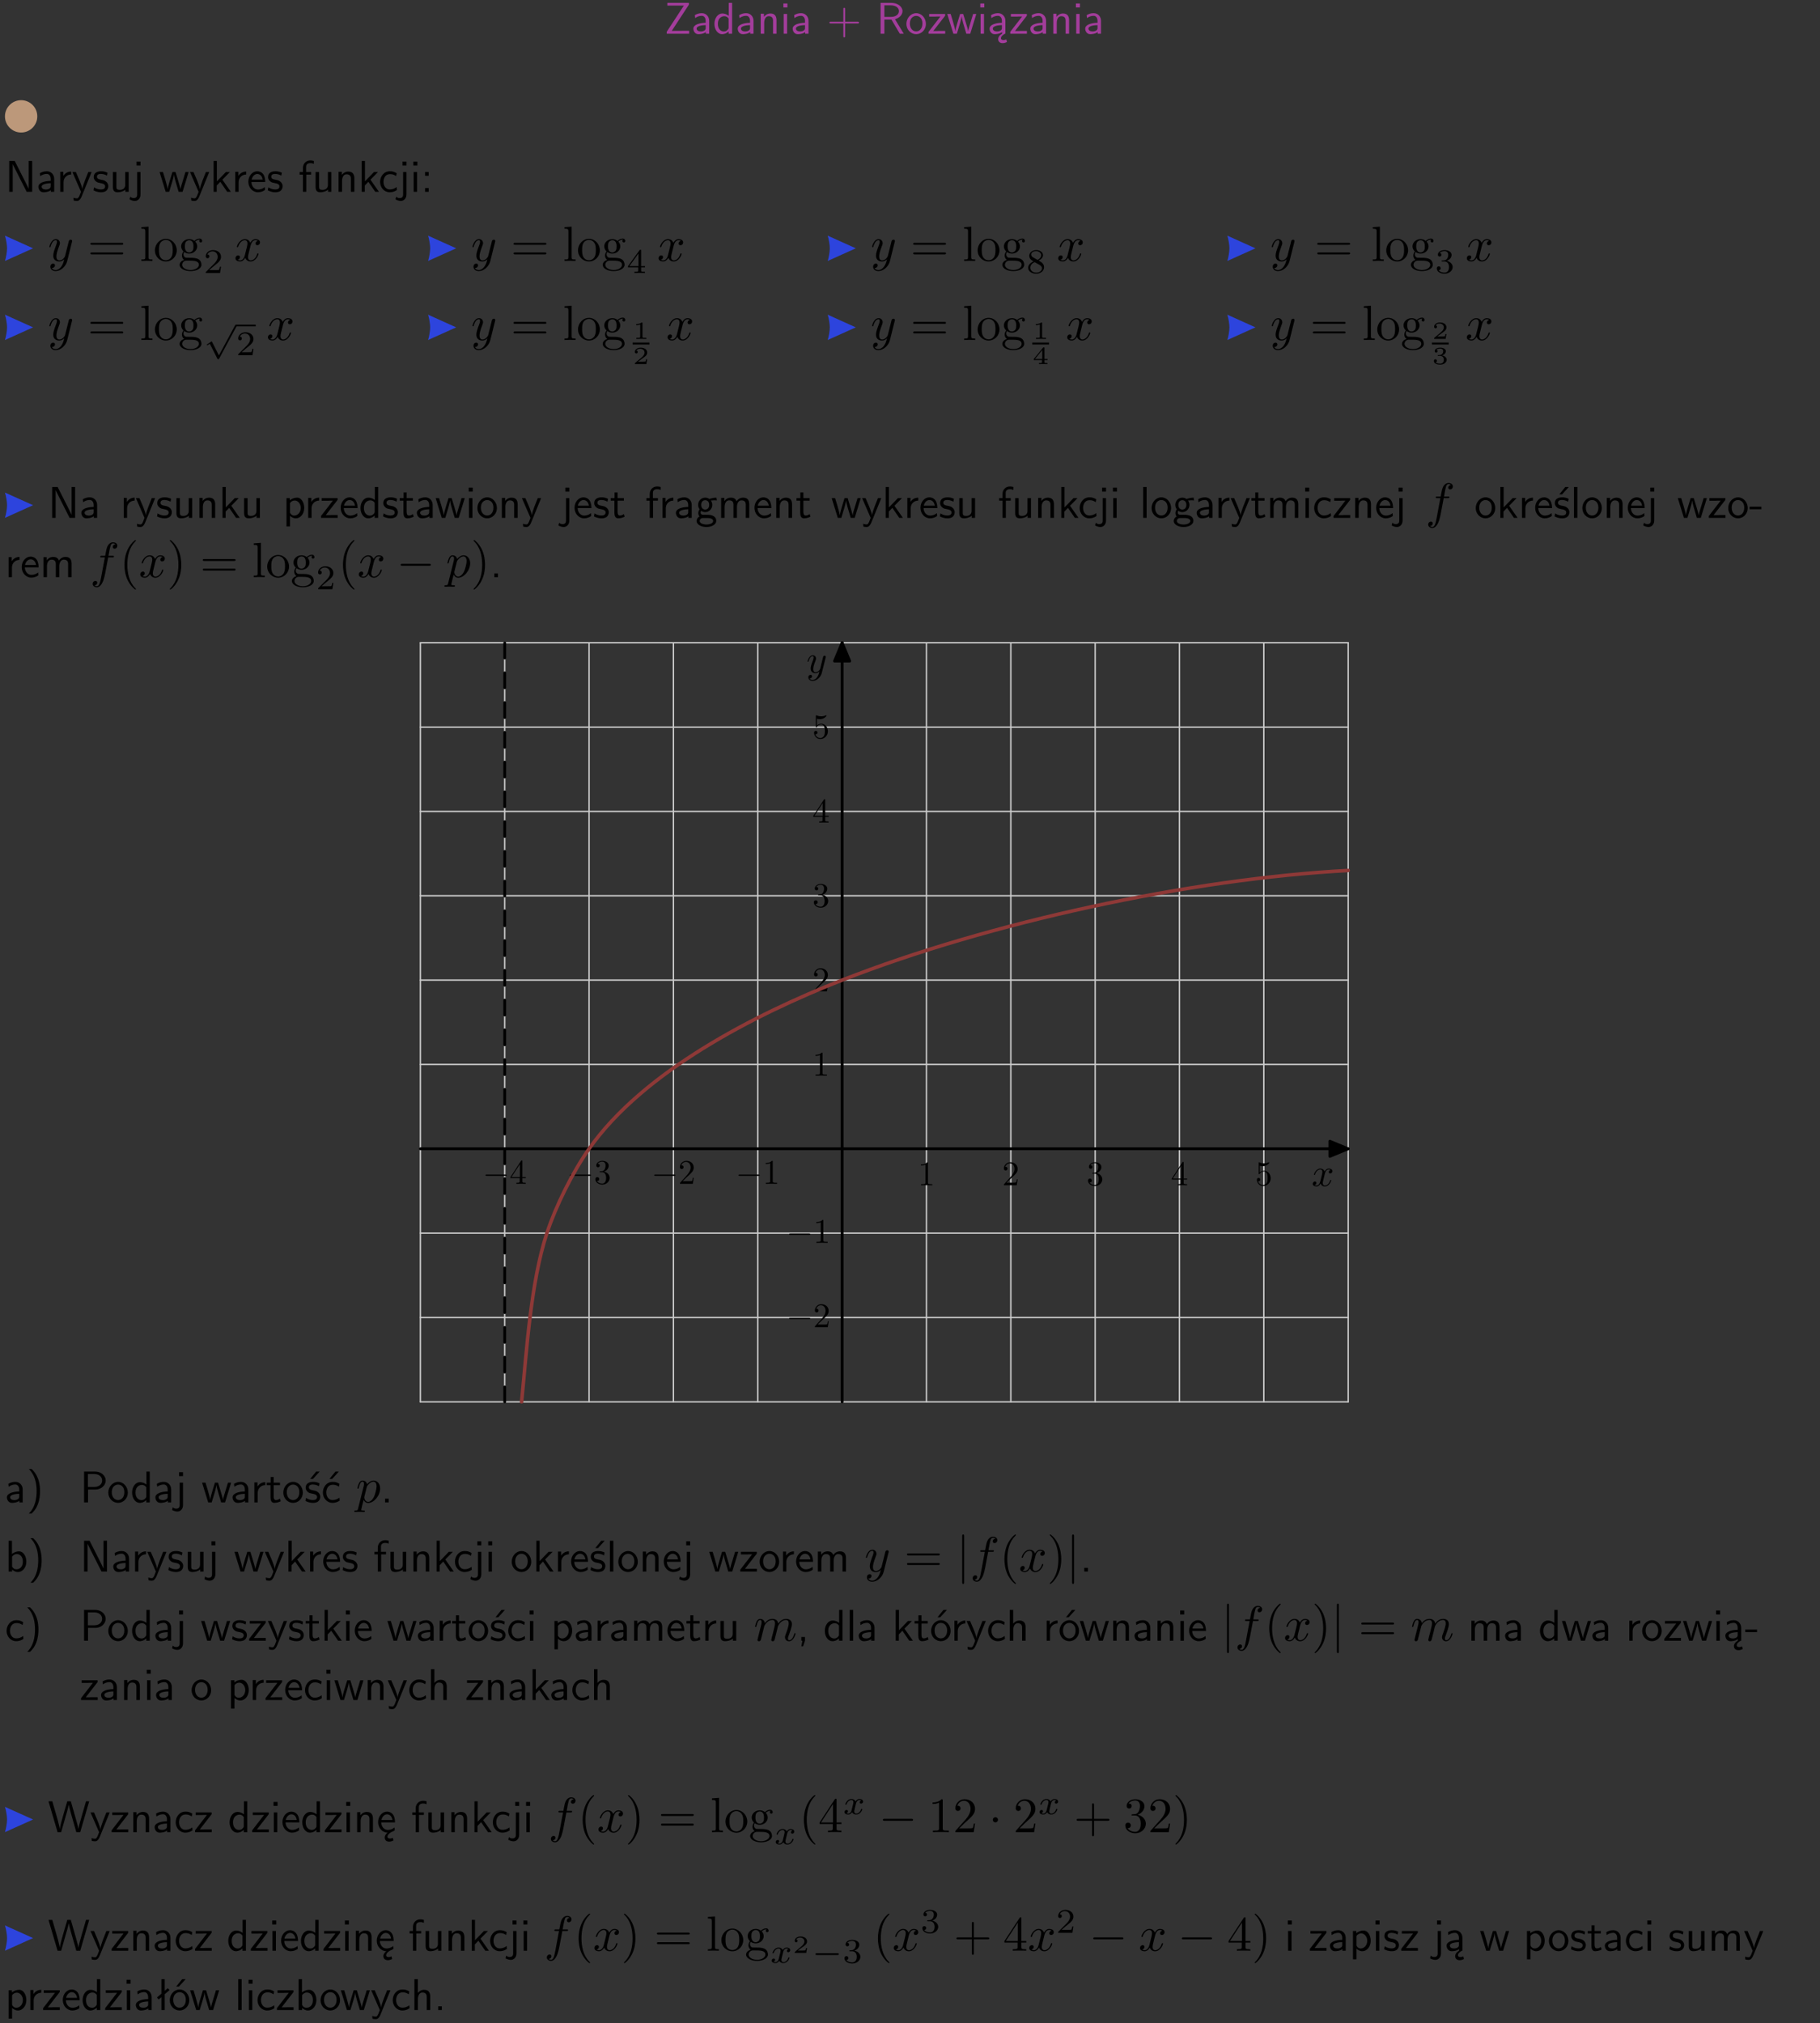<?xml version="1.0" encoding="UTF-8"?>
<svg width="367pt" height="408pt" version="1.2" viewBox="0 0 367 408" xmlns="http://www.w3.org/2000/svg" xmlns:xlink="http://www.w3.org/1999/xlink">
 <rect x="0" y="0" width="367" height="408" fill="#333333" stroke="none"/>
 <defs>
  <symbol id="glyph0-1" overflow="visible">
   <path d="m4.969-5.859v-0.359h-4.344v0.547h1.781 0.328 1.219l-3.453 5.281v0.391h4.516v-0.594h-0.859c-0.781 0-1.578 0.016-2.359 0.016h-0.281z"/>
  </symbol>
  <symbol id="glyph0-2" overflow="visible">
   <path d="m3.578-2.594c0-0.906-0.656-1.547-1.484-1.547-0.578 0-0.984 0.156-1.406 0.391l0.062 0.594c0.453-0.328 0.906-0.453 1.344-0.453 0.422 0 0.781 0.359 0.781 1.031v0.375c-1.344 0.031-2.484 0.406-2.484 1.188 0 0.391 0.25 1.109 1.031 1.109 0.125 0 0.969-0.016 1.484-0.422v0.328h0.672zm-0.703 1.406c0 0.172 0 0.391-0.297 0.562-0.266 0.172-0.609 0.172-0.703 0.172-0.438 0-0.828-0.203-0.828-0.578 0-0.625 1.453-0.688 1.828-0.703z"/>
  </symbol>
  <symbol id="glyph0-3" overflow="visible">
   <path d="m3.891-6.219h-0.672v2.625c-0.469-0.391-0.969-0.484-1.312-0.484-0.891 0-1.578 0.938-1.578 2.094 0 1.172 0.688 2.078 1.531 2.078 0.297 0 0.828-0.078 1.328-0.562v0.469h0.703zm-0.703 4.969c0 0.125 0 0.297-0.297 0.547-0.203 0.188-0.422 0.25-0.656 0.25-0.562 0-1.219-0.422-1.219-1.531 0-1.188 0.781-1.547 1.312-1.547 0.391 0 0.672 0.203 0.859 0.484z"/>
  </symbol>
  <symbol id="glyph0-4" overflow="visible">
   <path d="m3.906-2.672c0-0.594-0.141-1.406-1.234-1.406-0.812 0-1.25 0.609-1.297 0.672v-0.625h-0.656v4.031h0.703v-2.203c0-0.594 0.234-1.328 0.906-1.328 0.859 0 0.875 0.641 0.875 0.922v2.609h0.703z"/>
  </symbol>
  <symbol id="glyph0-5" overflow="visible">
   <path d="m1.469-6.094h-0.812v0.797h0.812zm-0.062 2.109h-0.688v3.984h0.688z"/>
  </symbol>
  <symbol id="glyph0-6" overflow="visible">
   <path d="m3.672-2.062h2.5c0.125 0 0.297 0 0.297-0.188 0-0.172-0.172-0.172-0.297-0.172h-2.5v-2.516c0-0.125 0-0.297-0.188-0.297-0.172 0-0.172 0.172-0.172 0.297v2.516h-2.516c-0.125 0-0.297 0-0.297 0.172 0 0.188 0.172 0.188 0.297 0.188h2.516v2.516c0 0.125 0 0.297 0.172 0.297 0.188 0 0.188-0.172 0.188-0.297z"/>
  </symbol>
  <symbol id="glyph0-7" overflow="visible">
   <path d="m3.766-2.922c0.922-0.266 1.516-0.906 1.516-1.641 0-0.875-0.969-1.656-2.266-1.656h-2.156v6.219h0.766v-2.844h1.422l1.688 2.844h0.797zm-2.141-0.469v-2.328h1.297c1.047 0 1.641 0.531 1.641 1.156 0 0.641-0.578 1.172-1.641 1.172z"/>
  </symbol>
  <symbol id="glyph0-8" overflow="visible">
   <path d="m4.203-1.969c0-1.203-0.891-2.172-1.953-2.172-1.109 0-1.984 1-1.984 2.172s0.922 2.062 1.969 2.062c1.078 0 1.969-0.906 1.969-2.062zm-1.969 1.5c-0.625 0-1.266-0.516-1.266-1.594s0.688-1.531 1.266-1.531c0.625 0 1.266 0.469 1.266 1.531s-0.609 1.594-1.266 1.594z"/>
  </symbol>
  <symbol id="glyph0-9" overflow="visible">
   <path d="m3.594-3.625v-0.359h-3.219v0.531h1.25c0.109 0 0.219-0.016 0.328-0.016h0.688l-2.391 3.094v0.375h3.359v-0.562h-1.328c-0.109 0-0.203 0.016-0.312 0.016h-0.766z"/>
  </symbol>
  <symbol id="glyph0-10" overflow="visible">
   <path d="m5.984-3.984h-0.641l-0.578 1.906c-0.109 0.312-0.375 1.203-0.422 1.594-0.031-0.281-0.266-1.078-0.422-1.594l-0.578-1.906h-0.625l-0.516 1.688c-0.094 0.312-0.406 1.344-0.438 1.797-0.047-0.422-0.344-1.438-0.484-1.938l-0.469-1.547h-0.688l1.234 3.984h0.703c0.047-0.141 0.359-1.141 0.562-1.844 0.125-0.422 0.375-1.297 0.391-1.641h0.016c0.016 0.25 0.172 0.875 0.281 1.266l0.656 2.219h0.797z"/>
  </symbol>
  <symbol id="glyph0-11" overflow="visible">
   <path d="m2.875-1.188c0 0.172 0 0.391-0.297 0.562-0.266 0.172-0.609 0.172-0.703 0.172-0.438 0-0.828-0.203-0.828-0.578 0-0.625 1.453-0.688 1.828-0.703zm-0.188 2.125c0-0.406 0.375-0.703 0.797-0.938h0.094v-2.594c0-0.906-0.656-1.547-1.484-1.547-0.578 0-0.984 0.156-1.406 0.391l0.062 0.594c0.453-0.328 0.906-0.453 1.344-0.453 0.422 0 0.781 0.359 0.781 1.031v0.375c-1.344 0.031-2.484 0.406-2.484 1.188 0 0.391 0.25 1.109 1.031 1.109 0.125 0 0.969-0.016 1.484-0.422v0.328c-0.453 0.25-0.812 0.688-0.781 1.141 0.016 0.391 0.281 0.766 0.891 0.766 0.297 0 0.516-0.062 0.875-0.234l-0.125-0.531c-0.203 0.094-0.406 0.141-0.594 0.141-0.25-0.031-0.469-0.078-0.484-0.344z"/>
  </symbol>
  <symbol id="glyph0-12" overflow="visible">
   <path d="m1.969-6.219h-1.109v6.219h0.703v-5.594c0.172 0.375 0.547 1.141 0.609 1.234l2.203 4.359h1.109v-6.219h-0.703v5.578h-0.016c-0.172-0.359-0.547-1.125-0.594-1.219z"/>
  </symbol>
  <symbol id="glyph0-13" overflow="visible">
   <path d="m1.406-1.922c0-0.891 0.641-1.547 1.531-1.562v-0.594c-0.797 0-1.297 0.453-1.578 0.859v-0.812h-0.625v4.031h0.672z"/>
  </symbol>
  <symbol id="glyph0-14" overflow="visible">
   <path d="m4-3.984h-0.672c-1.172 2.859-1.188 3.266-1.188 3.469h-0.016c-0.047-0.594-0.766-2.266-0.812-2.344l-0.484-1.125h-0.703l1.734 3.984c-0.094 0.281-0.281 0.719-0.312 0.812-0.234 0.516-0.391 0.516-0.516 0.516-0.141 0-0.438-0.031-0.703-0.141l0.062 0.578c0.188 0.047 0.438 0.078 0.641 0.078 0.312 0 0.641-0.109 1.016-1.031z"/>
  </symbol>
  <symbol id="glyph0-15" overflow="visible">
   <path d="m3.078-3.844c-0.469-0.219-0.828-0.297-1.297-0.297-0.219 0-1.484 0-1.484 1.188 0 0.438 0.266 0.719 0.484 0.891 0.281 0.203 0.469 0.234 0.969 0.328 0.328 0.062 0.844 0.172 0.844 0.656 0 0.609-0.703 0.609-0.844 0.609-0.734 0-1.234-0.328-1.391-0.438l-0.109 0.609c0.281 0.141 0.781 0.391 1.516 0.391 0.156 0 0.641 0 1.031-0.281 0.281-0.219 0.438-0.578 0.438-0.953 0-0.5-0.344-0.812-0.359-0.828-0.344-0.312-0.594-0.375-1.031-0.453-0.5-0.094-0.906-0.188-0.906-0.625 0-0.562 0.641-0.562 0.75-0.562 0.297 0 0.766 0.047 1.281 0.344z"/>
  </symbol>
  <symbol id="glyph0-16" overflow="visible">
   <path d="m3.906-3.984h-0.703v2.609c0 0.672-0.5 0.984-1.078 0.984-0.641 0-0.703-0.234-0.703-0.625v-2.969h-0.703v3c0 0.656 0.219 1.078 0.953 1.078 0.484 0 1.125-0.141 1.562-0.531v0.438h0.672z"/>
  </symbol>
  <symbol id="glyph0-17" overflow="visible">
   <path d="m1.656-6.094h-0.797v0.797h0.797zm-2.203 7.625c0.438 0.25 0.844 0.312 1.078 0.312 0.562 0 1.125-0.469 1.125-1.312v-4.516h-0.672v4.594c0 0.578-0.453 0.656-0.703 0.656-0.266 0-0.5-0.094-0.688-0.281z"/>
  </symbol>
  <symbol id="glyph0-18" overflow="visible">
   <path d="m2.516-2.438 1.516-1.547h-0.812l-1.812 1.875v-4.109h-0.656v6.219h0.625v-1.266l0.719-0.75 1.391 2.016h0.734z"/>
  </symbol>
  <symbol id="glyph0-19" overflow="visible">
   <path d="m3.719-1.969c0-0.297-0.016-0.969-0.359-1.516-0.375-0.547-0.922-0.656-1.25-0.656-0.984 0-1.797 0.953-1.797 2.109 0 1.188 0.859 2.125 1.938 2.125 0.562 0 1.078-0.203 1.422-0.469l-0.047-0.578c-0.562 0.469-1.156 0.5-1.359 0.5-0.719 0-1.297-0.625-1.328-1.516zm-2.734-0.484c0.141-0.688 0.625-1.141 1.125-1.141 0.469 0 0.969 0.312 1.094 1.141z"/>
  </symbol>
  <symbol id="glyph0-20" overflow="visible">
   <path d="m1.578-3.469h0.984v-0.516h-1.016v-1.062c0-0.672 0.609-0.734 0.844-0.734 0.172 0 0.422 0.016 0.719 0.156v-0.594c-0.109-0.031-0.391-0.109-0.719-0.109-0.844 0-1.484 0.641-1.484 1.531v0.812h-0.672v0.516h0.672v3.469h0.672z"/>
  </symbol>
  <symbol id="glyph0-21" overflow="visible">
   <path d="m3.672-3.75c-0.531-0.297-0.828-0.391-1.375-0.391-1.25 0-1.969 1.094-1.969 2.156 0 1.109 0.812 2.078 1.938 2.078 0.484 0 0.969-0.125 1.453-0.453l-0.047-0.594c-0.469 0.359-0.953 0.484-1.406 0.484-0.734 0-1.25-0.656-1.25-1.531 0-0.703 0.344-1.562 1.297-1.562 0.453 0 0.766 0.078 1.25 0.391z"/>
  </symbol>
  <symbol id="glyph0-22" overflow="visible">
   <path d="m1.609-3.984h-0.734v0.75h0.734zm-0.734 3.234v0.75h0.734v-0.75z"/>
  </symbol>
  <symbol id="glyph0-23" overflow="visible">
   <path d="m1.438-0.406c0.281 0.25 0.672 0.5 1.203 0.5 0.875 0 1.672-0.875 1.672-2.094 0-1.078-0.578-2.078-1.438-2.078-0.531 0-1.047 0.188-1.469 0.531v-0.438h-0.672v5.719h0.703zm0-2.578c0.219-0.312 0.562-0.516 0.953-0.516 0.672 0 1.219 0.672 1.219 1.5 0 0.922-0.641 1.547-1.312 1.547-0.344 0-0.594-0.172-0.766-0.422-0.094-0.125-0.094-0.141-0.094-0.312z"/>
  </symbol>
  <symbol id="glyph0-24" overflow="visible">
   <path d="m1.562-3.469h1.266v-0.516h-1.266v-1.141h-0.609v1.141h-0.781v0.516h0.75v2.406c0 0.531 0.125 1.156 0.75 1.156s1.078-0.219 1.312-0.328l-0.156-0.531c-0.234 0.188-0.516 0.297-0.797 0.297-0.344 0-0.469-0.281-0.469-0.75z"/>
  </symbol>
  <symbol id="glyph0-25" overflow="visible">
   <path d="m3.156-3.5c0.203 0 0.453-0.047 0.672-0.047 0.156 0 0.5 0.031 0.516 0.031l-0.094-0.562c-0.625 0-1.141 0.172-1.422 0.281-0.188-0.156-0.484-0.281-0.844-0.281-0.781 0-1.422 0.641-1.422 1.453 0 0.344 0.109 0.656 0.297 0.891-0.266 0.375-0.266 0.719-0.266 0.766 0 0.234 0.078 0.5 0.234 0.688-0.469 0.266-0.578 0.688-0.578 0.922 0 0.672 0.891 1.203 1.984 1.203 1.109 0 1.984-0.531 1.984-1.219 0-1.25-1.5-1.25-1.844-1.25h-0.781c-0.125 0-0.531 0-0.531-0.469 0-0.094 0.047-0.25 0.109-0.328 0.188 0.141 0.484 0.266 0.812 0.266 0.812 0 1.438-0.672 1.438-1.469 0-0.422-0.203-0.75-0.297-0.891zm-1.172 1.828c-0.328 0-0.797-0.203-0.797-0.953 0-0.734 0.469-0.938 0.797-0.938 0.391 0 0.812 0.25 0.812 0.938 0 0.703-0.422 0.953-0.812 0.953zm0.406 1.703c0.188 0 1.203 0 1.203 0.609 0 0.406-0.609 0.703-1.344 0.703s-1.375-0.281-1.375-0.703c0-0.031 0-0.609 0.703-0.609z"/>
  </symbol>
  <symbol id="glyph0-26" overflow="visible">
   <path d="m6.391-2.672c0-0.609-0.141-1.406-1.219-1.406-0.547 0-1.016 0.25-1.344 0.734-0.234-0.688-0.859-0.734-1.141-0.734-0.656 0-1.078 0.359-1.312 0.688v-0.641h-0.656v4.031h0.703v-2.203c0-0.609 0.25-1.328 0.906-1.328 0.844 0 0.875 0.578 0.875 0.922v2.609h0.703v-2.203c0-0.609 0.25-1.328 0.906-1.328 0.844 0 0.875 0.578 0.875 0.922v2.609h0.703z"/>
  </symbol>
  <symbol id="glyph0-27" overflow="visible">
   <path d="m1.406-6.219h-0.688v6.219h0.688z"/>
  </symbol>
  <symbol id="glyph0-28" overflow="visible">
   <path d="m3.078-3.844c-0.469-0.219-0.828-0.297-1.297-0.297-0.219 0-1.484 0-1.484 1.188 0 0.438 0.266 0.719 0.484 0.891 0.281 0.203 0.469 0.234 0.969 0.328 0.328 0.062 0.844 0.172 0.844 0.656 0 0.609-0.703 0.609-0.844 0.609-0.734 0-1.234-0.328-1.391-0.438l-0.109 0.609c0.281 0.141 0.781 0.391 1.516 0.391 0.156 0 0.641 0 1.031-0.281 0.281-0.219 0.438-0.578 0.438-0.953 0-0.5-0.344-0.812-0.359-0.828-0.344-0.312-0.594-0.375-1.031-0.453-0.5-0.094-0.906-0.188-0.906-0.625 0-0.562 0.641-0.562 0.75-0.562 0.297 0 0.766 0.047 1.281 0.344zm0.031-2.375h-0.703l-1.203 1.484h0.562z"/>
  </symbol>
  <symbol id="glyph0-29" overflow="visible">
   <path d="m2.469-1.734v-0.516h-2.375v0.516z"/>
  </symbol>
  <symbol id="glyph0-30" overflow="visible">
   <path d="m1.609-0.75h-0.734v0.75h0.734z"/>
  </symbol>
  <symbol id="glyph0-31" overflow="visible">
   <path d="m1.047 2.25c0.297-0.281 0.891-0.828 1.297-1.922 0.359-0.969 0.422-1.922 0.422-2.578 0-2.891-1.281-4.078-1.719-4.484h-0.547c0.438 0.438 1.578 1.594 1.578 4.484 0 0.516-0.031 1.562-0.406 2.625-0.359 1.031-0.875 1.578-1.172 1.875z"/>
  </symbol>
  <symbol id="glyph0-32" overflow="visible">
   <path d="m3.156-2.594c1.109 0 2.062-0.812 2.062-1.812 0-0.969-0.891-1.812-2.125-1.812h-2.234v6.219h0.797v-2.594zm-0.266-3.125c1 0 1.609 0.547 1.609 1.312 0 0.703-0.578 1.297-1.609 1.297h-1.266v-2.609z"/>
  </symbol>
  <symbol id="glyph0-33" overflow="visible">
   <path d="m3.672-3.75c-0.531-0.297-0.828-0.391-1.375-0.391-1.25 0-1.969 1.094-1.969 2.156 0 1.109 0.812 2.078 1.938 2.078 0.484 0 0.969-0.125 1.453-0.453l-0.047-0.594c-0.469 0.359-0.953 0.484-1.406 0.484-0.734 0-1.25-0.656-1.25-1.531 0-0.703 0.344-1.562 1.297-1.562 0.453 0 0.766 0.078 1.25 0.391zm-0.125-2.469h-0.688l-1.203 1.484h0.547z"/>
  </symbol>
  <symbol id="glyph0-34" overflow="visible">
   <path d="m1.406-6.219h-0.672v6.219h0.703v-0.406c0.219 0.188 0.594 0.5 1.203 0.5 0.891 0 1.672-0.891 1.672-2.094 0-1.109-0.625-2.078-1.453-2.078-0.359 0-0.906 0.094-1.453 0.531zm0.031 3.219c0.141-0.219 0.469-0.531 0.953-0.531 0.531 0 1.219 0.391 1.219 1.531 0 1.172-0.75 1.547-1.297 1.547-0.359 0-0.656-0.156-0.875-0.562z"/>
  </symbol>
  <symbol id="glyph0-35" overflow="visible">
   <path d="m1.609-0.016v-0.734h-0.734v0.75h0.219l-0.219 1.125h0.359z"/>
  </symbol>
  <symbol id="glyph0-36" overflow="visible">
   <path d="m4.203-1.969c0-1.203-0.891-2.172-1.953-2.172-1.109 0-1.984 1-1.984 2.172s0.922 2.062 1.969 2.062c1.078 0 1.969-0.906 1.969-2.062zm-1.969 1.5c-0.625 0-1.266-0.516-1.266-1.594s0.688-1.531 1.266-1.531c0.625 0 1.266 0.469 1.266 1.531s-0.609 1.594-1.266 1.594zm1.234-5.75h-0.703l-1.203 1.484h0.547z"/>
  </symbol>
  <symbol id="glyph0-37" overflow="visible">
   <path d="m3.906-2.672c0-0.594-0.141-1.406-1.234-1.406-0.562 0-0.984 0.281-1.266 0.641v-2.781h-0.688v6.219h0.703v-2.203c0-0.594 0.234-1.328 0.906-1.328 0.859 0 0.875 0.641 0.875 0.922v2.609h0.703z"/>
  </symbol>
  <symbol id="glyph0-38" overflow="visible">
   <path d="m8.328-6.219h-0.641l-0.812 2.812c-0.234 0.797-0.672 2.297-0.719 2.766 0-0.016-0.062-0.484-0.656-2.531l-0.875-3.047h-0.719l-0.812 2.797c-0.203 0.688-0.641 2.25-0.688 2.766h-0.016c-0.031-0.359-0.281-1.25-0.344-1.547-0.125-0.422-0.172-0.609-0.422-1.484l-0.734-2.531h-0.766l1.828 6.219h0.719l0.891-3.109c0.203-0.656 0.578-2 0.641-2.453 0.047 0.266 0.25 1.109 0.5 1.969l1.031 3.594h0.781z"/>
  </symbol>
  <symbol id="glyph0-39" overflow="visible">
   <path d="m0.984-2.453c0.141-0.688 0.625-1.141 1.125-1.141 0.469 0 0.969 0.312 1.094 1.141zm1.219 3.391c0-0.406 0.391-0.734 0.797-0.969 0.266-0.078 0.484-0.203 0.672-0.344l-0.047-0.578c-0.562 0.469-1.156 0.5-1.359 0.5-0.719 0-1.297-0.625-1.328-1.516h2.781c0-0.297-0.016-0.969-0.359-1.516-0.375-0.547-0.922-0.656-1.25-0.656-0.984 0-1.797 0.953-1.797 2.109 0 1.188 0.859 2.125 1.938 2.125-0.359 0.25-0.641 0.656-0.609 1.047 0.016 0.391 0.281 0.766 0.891 0.766 0.297 0 0.516-0.062 0.875-0.234l-0.125-0.531c-0.203 0.094-0.406 0.141-0.594 0.141-0.25-0.031-0.469-0.078-0.484-0.344z"/>
  </symbol>
  <symbol id="glyph0-40" overflow="visible">
   <path d="m2.516-4.406-0.609 0.531v-2.344h-0.672v2.922l-0.891 0.766 0.344 0.406 0.547-0.469v2.594h0.672v-3.188l0.969-0.828z"/>
  </symbol>
  <symbol id="glyph1-1" overflow="visible">
   <path d="m4.844-3.797c0.047-0.141 0.047-0.156 0.047-0.234 0-0.172-0.141-0.266-0.297-0.266-0.094 0-0.25 0.062-0.344 0.203-0.016 0.062-0.109 0.359-0.141 0.547-0.078 0.25-0.141 0.531-0.203 0.797l-0.453 1.797c-0.031 0.141-0.469 0.844-1.125 0.844-0.5 0-0.609-0.438-0.609-0.812 0-0.453 0.172-1.078 0.5-1.953 0.156-0.406 0.203-0.516 0.203-0.719 0-0.438-0.312-0.812-0.812-0.812-0.953 0-1.312 1.453-1.312 1.531 0 0.109 0.094 0.109 0.109 0.109 0.109 0 0.109-0.031 0.156-0.188 0.281-0.938 0.672-1.234 1.016-1.234 0.078 0 0.25 0 0.25 0.312 0 0.25-0.109 0.516-0.172 0.703-0.406 1.062-0.578 1.625-0.578 2.094 0 0.891 0.625 1.188 1.219 1.188 0.391 0 0.719-0.172 1-0.453-0.125 0.516-0.25 1.016-0.641 1.547-0.266 0.328-0.641 0.625-1.094 0.625-0.141 0-0.594-0.031-0.766-0.422 0.156 0 0.297 0 0.422-0.125 0.109-0.078 0.203-0.219 0.203-0.406 0-0.312-0.266-0.344-0.359-0.344-0.234 0-0.562 0.156-0.562 0.641 0 0.5 0.438 0.875 1.062 0.875 1.016 0 2.047-0.906 2.328-2.031z"/>
  </symbol>
  <symbol id="glyph1-2" overflow="visible">
   <path d="m3.328-3.016c0.062-0.25 0.297-1.172 0.984-1.172 0.047 0 0.297 0 0.5 0.125-0.281 0.062-0.469 0.297-0.469 0.547 0 0.156 0.109 0.344 0.375 0.344 0.219 0 0.531-0.172 0.531-0.578 0-0.516-0.578-0.656-0.922-0.656-0.578 0-0.922 0.531-1.047 0.75-0.25-0.656-0.781-0.75-1.078-0.75-1.031 0-1.609 1.281-1.609 1.531 0 0.109 0.109 0.109 0.125 0.109 0.078 0 0.109-0.031 0.125-0.109 0.344-1.062 1-1.312 1.344-1.312 0.188 0 0.531 0.094 0.531 0.672 0 0.312-0.172 0.969-0.531 2.375-0.156 0.609-0.516 1.031-0.953 1.031-0.062 0-0.281 0-0.5-0.125 0.25-0.062 0.469-0.266 0.469-0.547 0-0.266-0.219-0.344-0.359-0.344-0.312 0-0.547 0.25-0.547 0.578 0 0.453 0.484 0.656 0.922 0.656 0.672 0 1.031-0.703 1.047-0.75 0.125 0.359 0.484 0.75 1.078 0.75 1.031 0 1.594-1.281 1.594-1.531 0-0.109-0.078-0.109-0.109-0.109-0.094 0-0.109 0.047-0.141 0.109-0.328 1.078-1 1.312-1.312 1.312-0.391 0-0.547-0.312-0.547-0.656 0-0.219 0.047-0.438 0.156-0.875z"/>
  </symbol>
  <symbol id="glyph1-3" overflow="visible">
   <path d="m3.656-3.984h0.859c0.203 0 0.297 0 0.297-0.203 0-0.109-0.094-0.109-0.266-0.109h-0.828c0.109-0.578 0.094-0.562 0.203-1.141 0.047-0.203 0.188-0.906 0.25-1.031 0.078-0.188 0.25-0.344 0.469-0.344 0.031 0 0.297 0 0.484 0.188-0.438 0.031-0.547 0.391-0.547 0.531 0 0.234 0.188 0.359 0.375 0.359 0.266 0 0.547-0.234 0.547-0.609 0-0.453-0.453-0.688-0.859-0.688-0.344 0-0.969 0.188-1.266 1.172-0.062 0.203-0.094 0.312-0.328 1.562h-0.688c-0.203 0-0.312 0-0.312 0.188 0 0.125 0.094 0.125 0.281 0.125h0.656l-0.734 3.938c-0.188 0.969-0.359 1.875-0.875 1.875-0.047 0-0.281 0-0.484-0.188 0.469-0.031 0.562-0.391 0.562-0.531 0-0.234-0.188-0.359-0.375-0.359-0.266 0-0.547 0.234-0.547 0.609 0 0.438 0.438 0.688 0.844 0.688 0.547 0 0.953-0.594 1.125-0.969 0.328-0.625 0.547-1.828 0.562-1.906z"/>
  </symbol>
  <symbol id="glyph1-4" overflow="visible">
   <path d="m0.453 1.219c-0.078 0.344-0.109 0.406-0.547 0.406-0.109 0-0.219 0-0.219 0.188 0 0.078 0.047 0.125 0.125 0.125 0.266 0 0.562-0.031 0.828-0.031 0.344 0 0.672 0.031 1 0.031 0.047 0 0.172 0 0.172-0.203 0-0.109-0.094-0.109-0.234-0.109-0.5 0-0.5-0.062-0.5-0.156 0-0.125 0.422-1.75 0.484-2 0.125 0.297 0.406 0.641 0.922 0.641 1.156 0 2.406-1.453 2.406-2.922 0-0.938-0.578-1.594-1.328-1.594-0.5 0-0.984 0.359-1.312 0.75-0.094-0.547-0.531-0.75-0.891-0.75-0.469 0-0.656 0.391-0.734 0.562-0.188 0.344-0.312 0.938-0.312 0.969 0 0.109 0.094 0.109 0.109 0.109 0.109 0 0.109-0.016 0.172-0.234 0.172-0.703 0.375-1.188 0.734-1.188 0.172 0 0.312 0.078 0.312 0.453 0 0.234-0.031 0.344-0.078 0.516zm1.75-4.328c0.062-0.266 0.344-0.547 0.516-0.703 0.359-0.297 0.641-0.375 0.812-0.375 0.391 0 0.641 0.344 0.641 0.938s-0.328 1.734-0.516 2.109c-0.344 0.703-0.812 1.031-1.188 1.031-0.656 0-0.781-0.828-0.781-0.891 0-0.016 0-0.031 0.031-0.156z"/>
  </symbol>
  <symbol id="glyph1-5" overflow="visible">
   <path d="m0.875-0.594c-0.031 0.156-0.094 0.391-0.094 0.438 0 0.172 0.141 0.266 0.297 0.266 0.125 0 0.297-0.078 0.375-0.281 0-0.016 0.125-0.484 0.188-0.734 0.062-0.297 0.141-0.594 0.219-0.891 0.047-0.234 0.109-0.453 0.172-0.672 0.031-0.172 0.109-0.469 0.125-0.5 0.141-0.312 0.672-1.219 1.625-1.219 0.453 0 0.531 0.375 0.531 0.703 0 0.25-0.062 0.531-0.141 0.828-0.125 0.5-0.172 0.703-0.281 1.156-0.109 0.359-0.109 0.422-0.203 0.75-0.031 0.203-0.125 0.547-0.125 0.594 0 0.172 0.141 0.266 0.281 0.266 0.312 0 0.375-0.25 0.453-0.562 0.141-0.562 0.516-2.016 0.594-2.406 0.031-0.125 0.562-1.328 1.656-1.328 0.422 0 0.531 0.344 0.531 0.703 0 0.562-0.422 1.703-0.625 2.234-0.078 0.234-0.125 0.344-0.125 0.547 0 0.469 0.344 0.812 0.812 0.812 0.938 0 1.312-1.453 1.312-1.531 0-0.109-0.094-0.109-0.125-0.109-0.094 0-0.094 0.031-0.141 0.188-0.156 0.531-0.469 1.234-1.016 1.234-0.172 0-0.25-0.094-0.25-0.328 0-0.25 0.094-0.484 0.188-0.703 0.188-0.531 0.609-1.625 0.609-2.203 0-0.641-0.406-1.062-1.156-1.062-0.734 0-1.25 0.438-1.625 0.969 0-0.125-0.031-0.469-0.312-0.703-0.25-0.219-0.562-0.266-0.812-0.266-0.906 0-1.391 0.641-1.562 0.875-0.047-0.578-0.469-0.875-0.922-0.875s-0.641 0.391-0.734 0.562c-0.172 0.359-0.297 0.938-0.297 0.969 0 0.109 0.094 0.109 0.109 0.109 0.109 0 0.109-0.016 0.172-0.234 0.172-0.703 0.375-1.188 0.734-1.188 0.156 0 0.297 0.078 0.297 0.453 0 0.219-0.031 0.328-0.156 0.844z"/>
  </symbol>
  <symbol id="glyph2-1" overflow="visible">
   <path d="m6.844-3.266c0.156 0 0.344 0 0.344-0.188 0-0.203-0.188-0.203-0.328-0.203h-5.969c-0.141 0-0.328 0-0.328 0.203 0 0.188 0.188 0.188 0.328 0.188zm0.016 1.938c0.141 0 0.328 0 0.328-0.203 0-0.188-0.188-0.188-0.344-0.188h-5.953c-0.141 0-0.328 0-0.328 0.188 0 0.203 0.188 0.203 0.328 0.203z"/>
  </symbol>
  <symbol id="glyph2-2" overflow="visible">
   <path d="m1.766-6.922-1.438 0.109v0.312c0.703 0 0.781 0.062 0.781 0.562v5.188c0 0.438-0.109 0.438-0.781 0.438v0.312c0.328-0.016 0.859-0.031 1.109-0.031s0.734 0.016 1.109 0.031v-0.312c-0.672 0-0.781 0-0.781-0.438z"/>
  </symbol>
  <symbol id="glyph2-3" overflow="visible">
   <path d="m4.688-2.141c0-1.266-0.984-2.328-2.188-2.328-1.25 0-2.219 1.094-2.219 2.328 0 1.297 1.031 2.25 2.203 2.25 1.203 0 2.203-0.984 2.203-2.25zm-2.188 2c-0.438 0-0.875-0.203-1.141-0.672-0.25-0.438-0.25-1.047-0.25-1.406 0-0.391 0-0.922 0.234-1.359 0.266-0.453 0.734-0.672 1.141-0.672 0.438 0 0.859 0.219 1.125 0.656 0.266 0.422 0.266 1 0.266 1.375 0 0.359 0 0.906-0.219 1.344-0.234 0.453-0.672 0.734-1.156 0.734z"/>
  </symbol>
  <symbol id="glyph2-4" overflow="visible">
   <path d="m2.219-1.719c-0.875 0-0.875-1-0.875-1.219 0-0.266 0.016-0.594 0.156-0.844 0.078-0.109 0.312-0.391 0.719-0.391 0.859 0 0.859 0.984 0.859 1.219 0 0.266 0 0.594-0.156 0.844-0.078 0.109-0.312 0.391-0.703 0.391zm-1-0.078c0.391 0.281 0.812 0.312 1 0.312 0.922 0 1.609-0.688 1.609-1.453 0-0.375-0.156-0.734-0.406-0.969 0.359-0.344 0.719-0.391 0.891-0.391 0.031 0 0.078 0 0.109 0.016-0.109 0.031-0.172 0.141-0.172 0.266 0 0.172 0.141 0.281 0.297 0.281 0.094 0 0.281-0.062 0.281-0.297 0-0.172-0.109-0.484-0.5-0.484-0.203 0-0.641 0.062-1.062 0.469-0.422-0.328-0.828-0.359-1.047-0.359-0.938 0-1.625 0.688-1.625 1.453 0 0.438 0.219 0.812 0.469 1.031-0.125 0.141-0.312 0.469-0.312 0.828 0 0.312 0.141 0.688 0.453 0.891-0.609 0.156-0.922 0.594-0.922 0.984 0 0.719 0.984 1.266 2.203 1.266 1.172 0 2.203-0.5 2.203-1.281 0-0.344-0.125-0.859-0.641-1.141-0.531-0.266-1.109-0.266-1.719-0.266-0.25 0-0.672 0-0.75-0.016-0.312-0.047-0.516-0.344-0.516-0.672 0-0.031 0-0.266 0.156-0.469zm1.281 3.625c-1.016 0-1.703-0.516-1.703-1.047 0-0.453 0.375-0.828 0.812-0.844h0.594c0.859 0 1.969 0 1.969 0.844 0 0.547-0.703 1.047-1.672 1.047z"/>
  </symbol>
  <symbol id="glyph2-5" overflow="visible">
   <path d="m3.297 2.391c0-0.031 0-0.047-0.172-0.219-1.234-1.25-1.562-3.141-1.562-4.672 0-1.734 0.375-3.469 1.609-4.703 0.125-0.125 0.125-0.141 0.125-0.172 0-0.078-0.031-0.109-0.094-0.109-0.109 0-1 0.688-1.594 1.953-0.5 1.094-0.625 2.203-0.625 3.031 0 0.781 0.109 1.984 0.656 3.125 0.609 1.219 1.453 1.875 1.562 1.875 0.062 0 0.094-0.031 0.094-0.109z"/>
  </symbol>
  <symbol id="glyph2-6" overflow="visible">
   <path d="m2.875-2.5c0-0.766-0.109-1.969-0.656-3.109-0.594-1.219-1.453-1.875-1.547-1.875-0.062 0-0.109 0.047-0.109 0.109 0 0.031 0 0.047 0.188 0.234 0.984 0.984 1.547 2.562 1.547 4.641 0 1.719-0.359 3.469-1.594 4.719-0.141 0.125-0.141 0.141-0.141 0.172 0 0.062 0.047 0.109 0.109 0.109 0.094 0 1-0.688 1.578-1.953 0.516-1.094 0.625-2.203 0.625-3.047z"/>
  </symbol>
  <symbol id="glyph2-7" overflow="visible">
   <path d="m0.281-1.641h2.656v0.859c0 0.359-0.031 0.469-0.766 0.469h-0.203v0.312c0.406-0.031 0.922-0.031 1.344-0.031s0.938 0 1.359 0.031v-0.312h-0.219c-0.734 0-0.75-0.109-0.75-0.469v-0.859h0.984v-0.312h-0.984v-4.531c0-0.203 0-0.266-0.172-0.266-0.078 0-0.109 0-0.188 0.125l-3.062 4.672zm2.703-0.312h-2.422l2.422-3.719z"/>
  </symbol>
  <symbol id="glyph2-8" overflow="visible">
   <path d="m2.938-6.375c0-0.25 0-0.266-0.234-0.266-0.625 0.641-1.5 0.641-1.812 0.641v0.312c0.203 0 0.781 0 1.297-0.266v5.172c0 0.359-0.031 0.469-0.922 0.469h-0.312v0.312c0.344-0.031 1.203-0.031 1.609-0.031 0.391 0 1.266 0 1.609 0.031v-0.312h-0.312c-0.906 0-0.922-0.109-0.922-0.469z"/>
  </symbol>
  <symbol id="glyph2-9" overflow="visible">
   <path d="m4.469-1.734h-0.234c-0.062 0.297-0.125 0.734-0.234 0.891-0.062 0.078-0.719 0.078-0.938 0.078h-1.797l1.062-1.031c1.547-1.375 2.141-1.906 2.141-2.906 0-1.141-0.891-1.938-2.109-1.938-1.125 0-1.859 0.922-1.859 1.812 0 0.547 0.5 0.547 0.531 0.547 0.172 0 0.516-0.109 0.516-0.531 0-0.25-0.188-0.516-0.531-0.516-0.078 0-0.094 0-0.125 0.016 0.219-0.656 0.766-1.016 1.344-1.016 0.906 0 1.328 0.812 1.328 1.625 0 0.797-0.484 1.578-1.047 2.203l-1.906 2.125c-0.109 0.109-0.109 0.141-0.109 0.375h3.703z"/>
  </symbol>
  <symbol id="glyph2-10" overflow="visible">
   <path d="m4.078-2.297h2.781c0.141 0 0.328 0 0.328-0.203 0-0.188-0.188-0.188-0.328-0.188h-2.781v-2.797c0-0.141 0-0.328-0.203-0.328s-0.203 0.188-0.203 0.328v2.797h-2.781c-0.141 0-0.328 0-0.328 0.188 0 0.203 0.188 0.203 0.328 0.203h2.781v2.797c0 0.141 0 0.328 0.203 0.328s0.203-0.188 0.203-0.328z"/>
  </symbol>
  <symbol id="glyph2-11" overflow="visible">
   <path d="m2.891-3.516c0.812-0.266 1.391-0.953 1.391-1.75 0-0.812-0.875-1.375-1.828-1.375-1 0-1.766 0.594-1.766 1.359 0 0.328 0.219 0.516 0.516 0.516s0.5-0.219 0.5-0.516c0-0.484-0.469-0.484-0.609-0.484 0.297-0.5 0.953-0.625 1.312-0.625 0.422 0 0.969 0.219 0.969 1.109 0 0.125-0.031 0.703-0.281 1.141-0.297 0.484-0.641 0.516-0.891 0.516-0.078 0.016-0.312 0.031-0.391 0.031-0.078 0.016-0.141 0.031-0.141 0.125 0 0.109 0.062 0.109 0.234 0.109h0.438c0.812 0 1.188 0.672 1.188 1.656 0 1.359-0.688 1.641-1.125 1.641s-1.188-0.172-1.531-0.75c0.344 0.047 0.656-0.172 0.656-0.547 0-0.359-0.266-0.562-0.547-0.562-0.25 0-0.562 0.141-0.562 0.578 0 0.906 0.922 1.562 2.016 1.562 1.219 0 2.125-0.906 2.125-1.922 0-0.812-0.641-1.594-1.672-1.812z"/>
  </symbol>
  <symbol id="glyph3-1" overflow="visible">
   <path d="m3.516-1.266h-0.234c-0.016 0.156-0.094 0.562-0.188 0.625-0.047 0.047-0.578 0.047-0.688 0.047h-1.281c0.734-0.641 0.984-0.844 1.391-1.172 0.516-0.406 1-0.844 1-1.5 0-0.844-0.734-1.359-1.625-1.359-0.859 0-1.453 0.609-1.453 1.25 0 0.344 0.297 0.391 0.375 0.391 0.156 0 0.359-0.125 0.359-0.375 0-0.125-0.047-0.375-0.406-0.375 0.219-0.484 0.688-0.641 1.016-0.641 0.703 0 1.062 0.547 1.062 1.109 0 0.609-0.438 1.078-0.656 1.328l-1.672 1.672c-0.078 0.062-0.078 0.078-0.078 0.266h2.875z"/>
  </symbol>
  <symbol id="glyph3-2" overflow="visible">
   <path d="m3.688-1.141v-0.25h-0.781v-3.109c0-0.141 0-0.203-0.141-0.203-0.094 0-0.125 0-0.188 0.109l-2.312 3.203v0.25h2.062v0.562c0 0.25 0 0.328-0.578 0.328h-0.188v0.25c0.359-0.016 0.797-0.031 1.047-0.031 0.266 0 0.703 0.016 1.062 0.031v-0.25h-0.188c-0.578 0-0.578-0.078-0.578-0.328v-0.562zm-1.312-2.797v2.547h-1.844z"/>
  </symbol>
  <symbol id="glyph3-3" overflow="visible">
   <path d="m2.469-2.516c0.547-0.266 0.891-0.594 0.891-1.078 0-0.672-0.703-1.031-1.375-1.031-0.766 0-1.391 0.5-1.391 1.156 0 0.328 0.156 0.562 0.281 0.703 0.125 0.156 0.172 0.188 0.578 0.422-0.391 0.172-1.078 0.547-1.078 1.281 0 0.766 0.797 1.203 1.594 1.203 0.891 0 1.609-0.562 1.609-1.312 0-0.469-0.266-0.859-0.672-1.094-0.094-0.062-0.328-0.188-0.438-0.25zm-1.125-0.656c-0.188-0.109-0.375-0.297-0.375-0.562 0-0.438 0.5-0.688 1-0.688 0.547 0 1.031 0.344 1.031 0.828 0 0.625-0.734 0.938-0.734 0.938-0.016 0-0.031 0-0.078-0.031zm0.328 0.969c0.391 0.219 0.406 0.219 0.969 0.547 0.172 0.109 0.516 0.312 0.516 0.719 0 0.531-0.578 0.859-1.172 0.859-0.641 0-1.188-0.422-1.188-0.984 0-0.516 0.375-0.922 0.875-1.141z"/>
  </symbol>
  <symbol id="glyph3-4" overflow="visible">
   <path d="m1.906-2.328c0.547 0 0.938 0.375 0.938 1.125 0 0.859-0.516 1.125-0.906 1.125-0.281 0-0.906-0.078-1.188-0.5 0.328 0 0.406-0.234 0.406-0.391 0-0.219-0.172-0.375-0.391-0.375-0.188 0-0.391 0.125-0.391 0.406 0 0.656 0.719 1.078 1.562 1.078 0.969 0 1.641-0.656 1.641-1.344 0-0.547-0.438-1.094-1.203-1.25 0.719-0.266 0.984-0.781 0.984-1.219 0-0.547-0.625-0.953-1.406-0.953-0.766 0-1.359 0.375-1.359 0.938 0 0.234 0.156 0.359 0.359 0.359 0.219 0 0.359-0.156 0.359-0.344 0-0.203-0.141-0.359-0.359-0.375 0.25-0.297 0.719-0.375 0.984-0.375 0.312 0 0.75 0.156 0.75 0.75 0 0.297-0.094 0.625-0.281 0.828-0.219 0.266-0.422 0.281-0.766 0.312-0.172 0.016-0.188 0.016-0.219 0.016-0.016 0-0.078 0.016-0.078 0.094 0 0.094 0.062 0.094 0.188 0.094z"/>
  </symbol>
  <symbol id="glyph4-1" overflow="visible">
   <path d="m3.094 5.859-1.375-2.703c-0.047-0.078-0.047-0.109-0.109-0.109-0.031 0-0.047 0-0.109 0.047l-0.75 0.516c-0.078 0.047-0.094 0.062-0.094 0.109 0 0.094 0.094 0.094 0.125 0.094l0.469-0.312 1.531 3.016c0.047 0.094 0.062 0.109 0.156 0.109 0.062 0 0.141 0 0.203-0.125l3.516-6.531c0.047-0.094 0.047-0.125 0.047-0.141 0-0.109-0.094-0.172-0.172-0.172-0.094 0-0.141 0.078-0.172 0.125z"/>
  </symbol>
  <symbol id="glyph4-2" overflow="visible">
   <path d="m5.203-1.578c0.094 0 0.266 0 0.266-0.156 0-0.188-0.172-0.188-0.266-0.188h-4.188c-0.109 0-0.266 0-0.266 0.188 0 0.156 0.172 0.156 0.266 0.156z"/>
  </symbol>
  <symbol id="glyph5-1" overflow="visible">
   <path d="m1.984-3.172c0-0.141-0.016-0.141-0.188-0.141-0.344 0.312-0.906 0.312-1 0.312h-0.078v0.219h0.078c0.109 0 0.438-0.016 0.734-0.141v2.5c0 0.141 0 0.203-0.531 0.203h-0.25v0.219c0.266-0.016 0.719-0.016 1-0.016 0.297 0 0.734 0 1.016 0.016v-0.219h-0.25c-0.531 0-0.531-0.062-0.531-0.203z"/>
  </symbol>
  <symbol id="glyph5-2" overflow="visible">
   <path d="m2.938-0.969h-0.219c0 0.094-0.062 0.406-0.141 0.453-0.031 0.031-0.453 0.031-0.531 0.031h-0.969c0.328-0.234 0.688-0.516 0.984-0.719 0.453-0.312 0.875-0.594 0.875-1.125 0-0.641-0.609-0.984-1.312-0.984-0.672 0-1.172 0.375-1.172 0.875 0 0.25 0.219 0.297 0.297 0.297 0.125 0 0.281-0.094 0.281-0.297 0-0.172-0.125-0.281-0.281-0.281 0.141-0.234 0.438-0.375 0.766-0.375 0.484 0 0.891 0.281 0.891 0.766 0 0.422-0.297 0.75-0.672 1.062l-1.219 1.031c-0.047 0.047-0.062 0.047-0.062 0.078v0.156h2.312z"/>
  </symbol>
  <symbol id="glyph5-3" overflow="visible">
   <path d="m3.078-0.812v-0.219h-0.625v-2.188c0-0.125 0-0.156-0.141-0.156-0.094 0-0.094 0-0.156 0.078l-1.844 2.266v0.219h1.656v0.391c0 0.156 0 0.203-0.422 0.203h-0.188v0.219c0.234-0.016 0.562-0.016 0.859-0.016 0.281 0 0.609 0 0.844 0.016v-0.219h-0.172c-0.438 0-0.438-0.047-0.438-0.203v-0.391zm-1.062-2.031v1.812h-1.469z"/>
  </symbol>
  <symbol id="glyph5-4" overflow="visible">
   <path d="m1.641-1.656c0.469 0 0.766 0.297 0.766 0.781 0 0.516-0.312 0.781-0.75 0.781-0.062 0-0.656 0-0.906-0.266 0.203-0.031 0.266-0.172 0.266-0.297 0-0.188-0.141-0.312-0.312-0.312-0.156 0-0.297 0.109-0.297 0.328 0 0.516 0.578 0.75 1.266 0.75 0.812 0 1.312-0.5 1.312-0.984 0-0.406-0.359-0.75-0.922-0.875 0.594-0.203 0.75-0.578 0.75-0.859 0-0.406-0.5-0.703-1.125-0.703s-1.109 0.25-1.109 0.703c0 0.234 0.188 0.297 0.281 0.297 0.141 0 0.281-0.109 0.281-0.297 0-0.109-0.062-0.25-0.234-0.281 0.203-0.219 0.656-0.234 0.766-0.234 0.359 0 0.609 0.172 0.609 0.516 0 0.297-0.188 0.75-0.703 0.781-0.141 0-0.156 0-0.297 0.016-0.047 0-0.109 0-0.109 0.078s0.047 0.078 0.141 0.078z"/>
  </symbol>
  <symbol id="glyph6-1" overflow="visible">
   <path d="m6.594-2.297c0.141 0 0.328 0 0.328-0.203 0-0.188-0.188-0.188-0.328-0.188h-5.438c-0.141 0-0.328 0-0.328 0.188 0 0.203 0.188 0.203 0.328 0.203z"/>
  </symbol>
  <symbol id="glyph6-2" overflow="visible">
   <path d="m1.578-7.141c0-0.141 0-0.344-0.188-0.344-0.203 0-0.203 0.203-0.203 0.344v9.297c0 0.141 0 0.344 0.203 0.344 0.188 0 0.188-0.203 0.188-0.344z"/>
  </symbol>
  <symbol id="glyph6-3" overflow="visible">
   <path d="m1.906-2.5c0-0.281-0.234-0.516-0.516-0.516-0.297 0-0.531 0.234-0.531 0.516 0 0.297 0.234 0.531 0.531 0.531 0.281 0 0.516-0.234 0.516-0.531z"/>
  </symbol>
  <symbol id="glyph7-1" overflow="visible">
   <path d="m2.656-2.406c0.047-0.203 0.234-0.938 0.797-0.938 0.031 0 0.234 0 0.391 0.094-0.219 0.047-0.375 0.25-0.375 0.438 0 0.125 0.078 0.281 0.297 0.281 0.172 0 0.438-0.141 0.438-0.469 0-0.406-0.469-0.516-0.75-0.516-0.453 0-0.734 0.422-0.828 0.594-0.203-0.516-0.641-0.594-0.859-0.594-0.828 0-1.281 1.016-1.281 1.219 0 0.078 0.078 0.078 0.094 0.078 0.062 0 0.078-0.016 0.094-0.078 0.281-0.844 0.797-1.047 1.078-1.047 0.141 0 0.422 0.062 0.422 0.531 0 0.25-0.125 0.781-0.422 1.891-0.125 0.5-0.406 0.828-0.766 0.828-0.047 0-0.234 0-0.391-0.094 0.188-0.047 0.375-0.203 0.375-0.438 0-0.219-0.188-0.281-0.297-0.281-0.234 0-0.438 0.219-0.438 0.469 0 0.359 0.391 0.531 0.75 0.531 0.516 0 0.812-0.562 0.828-0.609 0.094 0.297 0.391 0.609 0.859 0.609 0.828 0 1.281-1.031 1.281-1.234 0-0.078-0.078-0.078-0.094-0.078-0.078 0-0.094 0.031-0.109 0.094-0.266 0.844-0.797 1.031-1.062 1.031-0.312 0-0.438-0.25-0.438-0.516 0-0.172 0.047-0.359 0.141-0.703z"/>
  </symbol>
  <symbol id="glyph7-2" overflow="visible">
   <path d="m3.875-3.031c0.031-0.109 0.031-0.125 0.031-0.188 0-0.141-0.109-0.219-0.234-0.219-0.078 0-0.203 0.047-0.281 0.172-0.016 0.031-0.078 0.281-0.109 0.422-0.047 0.219-0.109 0.422-0.156 0.641l-0.359 1.438c-0.031 0.125-0.375 0.672-0.906 0.672-0.406 0-0.484-0.344-0.484-0.641 0-0.359 0.125-0.859 0.406-1.562 0.125-0.328 0.156-0.406 0.156-0.578 0-0.359-0.25-0.641-0.656-0.641-0.75 0-1.047 1.156-1.047 1.219 0 0.078 0.078 0.078 0.094 0.078 0.078 0 0.094-0.016 0.125-0.141 0.219-0.75 0.531-0.984 0.812-0.984 0.062 0 0.188 0 0.188 0.25 0 0.203-0.078 0.406-0.125 0.562-0.328 0.844-0.469 1.297-0.469 1.672 0 0.703 0.5 0.953 0.969 0.953 0.312 0 0.594-0.141 0.812-0.359-0.109 0.406-0.203 0.797-0.516 1.219-0.219 0.281-0.516 0.5-0.875 0.5-0.125 0-0.484-0.016-0.609-0.328 0.125 0 0.234 0 0.344-0.094 0.078-0.078 0.156-0.172 0.156-0.328 0-0.25-0.219-0.281-0.297-0.281-0.188 0-0.453 0.125-0.453 0.516 0 0.406 0.359 0.703 0.859 0.703 0.812 0 1.641-0.734 1.859-1.625z"/>
  </symbol>
  <symbol id="glyph8-1" overflow="visible">
   <path d="m2.047-4.453c0-0.172 0-0.188-0.156-0.188-0.438 0.453-1.047 0.453-1.266 0.453v0.203c0.141 0 0.547 0 0.906-0.172v3.609c0 0.25-0.016 0.328-0.641 0.328h-0.234v0.219c0.25-0.016 0.859-0.016 1.141-0.016 0.266 0 0.875 0 1.125 0.016v-0.219h-0.219c-0.641 0-0.656-0.078-0.656-0.328z"/>
  </symbol>
  <symbol id="glyph8-2" overflow="visible">
   <path d="m0.891-0.531 0.734-0.719c1.078-0.969 1.5-1.344 1.5-2.047 0-0.781-0.625-1.344-1.469-1.344-0.797 0-1.312 0.641-1.312 1.266 0 0.391 0.359 0.391 0.375 0.391 0.125 0 0.359-0.094 0.359-0.375 0-0.188-0.125-0.359-0.375-0.359h-0.078c0.156-0.453 0.531-0.703 0.938-0.703 0.625 0 0.938 0.562 0.938 1.125s-0.359 1.109-0.734 1.547l-1.344 1.484c-0.078 0.078-0.078 0.094-0.078 0.266h2.594l0.188-1.219h-0.172c-0.031 0.219-0.078 0.516-0.156 0.625-0.047 0.062-0.5 0.062-0.656 0.062z"/>
  </symbol>
  <symbol id="glyph8-3" overflow="visible">
   <path d="m2.016-2.453c0.578-0.188 0.984-0.672 0.984-1.219 0-0.578-0.609-0.969-1.281-0.969-0.703 0-1.234 0.422-1.234 0.953 0 0.219 0.156 0.359 0.359 0.359s0.344-0.156 0.344-0.359c0-0.344-0.328-0.344-0.422-0.344 0.203-0.344 0.672-0.438 0.922-0.438 0.281 0 0.672 0.156 0.672 0.781 0 0.078-0.016 0.484-0.203 0.797-0.203 0.328-0.438 0.359-0.609 0.359-0.062 0.016-0.234 0.016-0.281 0.016-0.047 0.016-0.109 0.016-0.109 0.094s0.062 0.078 0.172 0.078h0.312c0.562 0 0.828 0.469 0.828 1.156 0 0.938-0.484 1.141-0.797 1.141-0.297 0-0.812-0.109-1.062-0.531 0.25 0.047 0.469-0.109 0.469-0.375 0-0.25-0.188-0.391-0.391-0.391-0.172 0-0.391 0.094-0.391 0.406 0 0.625 0.641 1.094 1.406 1.094 0.844 0 1.484-0.641 1.484-1.344 0-0.578-0.438-1.125-1.172-1.266z"/>
  </symbol>
  <symbol id="glyph8-4" overflow="visible">
   <path d="m2.047-1.156v0.609c0 0.25-0.016 0.328-0.531 0.328h-0.141v0.219c0.281-0.016 0.641-0.016 0.938-0.016s0.656 0 0.953 0.016v-0.219h-0.156c-0.516 0-0.531-0.078-0.531-0.328v-0.609h0.703v-0.203h-0.703v-3.172c0-0.141 0-0.188-0.109-0.188-0.062 0-0.078 0-0.141 0.078l-2.141 3.281v0.203zm0.047-0.203h-1.703l1.703-2.609z"/>
  </symbol>
  <symbol id="glyph8-5" overflow="visible">
   <path d="m3.125-1.406c0-0.828-0.562-1.516-1.312-1.516-0.344 0-0.641 0.109-0.891 0.344v-1.359c0.141 0.047 0.375 0.094 0.594 0.094 0.859 0 1.344-0.625 1.344-0.719 0-0.047-0.016-0.078-0.078-0.078 0 0-0.016 0-0.047 0.016-0.141 0.062-0.484 0.203-0.953 0.203-0.281 0-0.594-0.047-0.922-0.188-0.062-0.031-0.078-0.031-0.078-0.031-0.078 0-0.078 0.062-0.078 0.172v2.062c0 0.125 0 0.188 0.094 0.188 0.047 0 0.062-0.031 0.094-0.062 0.078-0.109 0.328-0.5 0.906-0.5 0.359 0 0.531 0.328 0.594 0.453 0.109 0.266 0.125 0.531 0.125 0.875 0 0.25 0 0.672-0.172 0.953s-0.422 0.453-0.75 0.453c-0.5 0-0.906-0.359-1.016-0.781 0.016 0.016 0.031 0.016 0.109 0.016 0.234 0 0.344-0.172 0.344-0.344 0-0.156-0.109-0.328-0.344-0.328-0.094 0-0.344 0.047-0.344 0.359 0 0.609 0.484 1.281 1.266 1.281 0.812 0 1.516-0.672 1.516-1.562z"/>
  </symbol>
  <symbol id="glyph9-1" overflow="visible">
   <path d="m4.594-1.609c0.109 0 0.25 0 0.25-0.125 0-0.141-0.141-0.141-0.25-0.141h-3.766c-0.125 0-0.25 0-0.25 0.141 0 0.125 0.125 0.125 0.25 0.125z"/>
  </symbol>
  <symbol id="glyph10-1" overflow="visible">
   <path d="m1.734-0.734c-0.062 0.234-0.297 0.609-0.656 0.609-0.016 0-0.234 0-0.375-0.094 0.281-0.094 0.312-0.344 0.312-0.391 0-0.156-0.125-0.25-0.281-0.25-0.203 0-0.406 0.156-0.406 0.422 0 0.344 0.391 0.5 0.734 0.5 0.328 0 0.609-0.188 0.781-0.484 0.172 0.359 0.547 0.484 0.828 0.484 0.812 0 1.234-0.859 1.234-1.062 0-0.094-0.094-0.094-0.109-0.094-0.109 0-0.109 0.047-0.141 0.125-0.141 0.484-0.562 0.844-0.953 0.844-0.281 0-0.422-0.188-0.422-0.453 0-0.188 0.172-0.812 0.359-1.594 0.141-0.531 0.453-0.703 0.688-0.703 0.016 0 0.219 0 0.375 0.094-0.219 0.062-0.312 0.266-0.312 0.391 0 0.141 0.125 0.25 0.281 0.25s0.391-0.125 0.391-0.422c0-0.391-0.453-0.516-0.719-0.516-0.359 0-0.641 0.234-0.781 0.5-0.125-0.281-0.453-0.5-0.844-0.5-0.781 0-1.219 0.859-1.219 1.078 0 0.078 0.094 0.078 0.109 0.078 0.094 0 0.094-0.016 0.141-0.109 0.172-0.547 0.609-0.844 0.953-0.844 0.234 0 0.422 0.125 0.422 0.453 0 0.141-0.094 0.484-0.156 0.734z"/>
  </symbol>
  <clipPath id="clip1">
   <path d="m1 0h365.67v1h-365.67z"/>
  </clipPath>
 </defs>
 <g id="surface1">
  <g fill="#a33d9b">
   <use x="133.947" y="6.798" xlink:href="#glyph0-1"/>
   <use x="139.426" y="6.798" xlink:href="#glyph0-2"/>
   <use x="143.736" y="6.798" xlink:href="#glyph0-3"/>
   <use x="148.369" y="6.798" xlink:href="#glyph0-2"/>
   <use x="152.678" y="6.798" xlink:href="#glyph0-4"/>
   <use x="157.311" y="6.798" xlink:href="#glyph0-5"/>
   <use x="159.453" y="6.798" xlink:href="#glyph0-2"/>
  </g>
  <g fill="#a33d9b">
   <use x="166.748" y="6.798" xlink:href="#glyph0-6"/>
  </g>
  <g fill="#a33d9b">
   <use x="176.708" y="6.798" xlink:href="#glyph0-7"/>
  </g>
  <g fill="#a33d9b">
   <use x="182.507" y="6.798" xlink:href="#glyph0-8"/>
   <use x="186.99" y="6.798" xlink:href="#glyph0-9"/>
   <use x="190.888" y="6.798" xlink:href="#glyph0-10"/>
   <use x="197.015" y="6.798" xlink:href="#glyph0-5"/>
   <use x="199.157" y="6.798" xlink:href="#glyph0-11"/>
   <use x="203.466" y="6.798" xlink:href="#glyph0-9"/>
   <use x="207.364" y="6.798" xlink:href="#glyph0-2"/>
   <use x="211.673" y="6.798" xlink:href="#glyph0-4"/>
  </g>
  <g fill="#a33d9b">
   <use x="216.297" y="6.798" xlink:href="#glyph0-5"/>
   <use x="218.439" y="6.798" xlink:href="#glyph0-2"/>
  </g>
  <path d="m7.519 23.465c0-1.801-1.461-3.262-3.258-3.262-1.801 0-3.262 1.461-3.262 3.262 0 1.797 1.461 3.258 3.262 3.258 1.797 0 3.258-1.461 3.258-3.258z" fill="#bc987a"/>
  <g>
   <use x="1" y="38.678" xlink:href="#glyph0-12"/>
   <use x="7.351" y="38.678" xlink:href="#glyph0-2"/>
  </g>
  <g>
   <use x="11.409" y="38.678" xlink:href="#glyph0-13"/>
   <use x="14.473" y="38.678" xlink:href="#glyph0-14"/>
   <use x="18.607" y="38.678" xlink:href="#glyph0-15"/>
   <use x="22.044" y="38.678" xlink:href="#glyph0-16"/>
   <use x="26.677" y="38.678" xlink:href="#glyph0-17"/>
  </g>
  <g>
   <use x="32.054" y="38.678" xlink:href="#glyph0-10"/>
  </g>
  <g>
   <use x="38.19" y="38.678" xlink:href="#glyph0-14"/>
   <use x="42.324" y="38.678" xlink:href="#glyph0-18"/>
   <use x="46.708" y="38.678" xlink:href="#glyph0-13"/>
  </g>
  <g>
   <use x="49.763" y="38.678" xlink:href="#glyph0-19"/>
  </g>
  <g>
   <use x="53.757" y="38.678" xlink:href="#glyph0-15"/>
  </g>
  <g>
   <use x="60.179" y="38.678" xlink:href="#glyph0-20"/>
   <use x="62.919" y="38.678" xlink:href="#glyph0-16"/>
   <use x="67.552" y="38.678" xlink:href="#glyph0-4"/>
   <use x="72.185" y="38.678" xlink:href="#glyph0-18"/>
  </g>
  <g>
   <use x="76.318" y="38.678" xlink:href="#glyph0-21"/>
   <use x="80.302" y="38.678" xlink:href="#glyph0-17"/>
   <use x="82.694" y="38.678" xlink:href="#glyph0-5"/>
   <use x="84.836" y="38.678" xlink:href="#glyph0-22"/>
  </g>
  <path d="m6.668 50.074-5.668-2.551c0.215 0.633 0.426 1.883 0.426 2.551s-0.211 1.918-0.426 2.551z" fill="#2d44dd"/>
  <g>
   <use x="9.658" y="52.626" xlink:href="#glyph1-1"/>
  </g>
  <g>
   <use x="17.668" y="52.626" xlink:href="#glyph2-1"/>
  </g>
  <g>
   <use x="28.187" y="52.626" xlink:href="#glyph2-2"/>
   <use x="30.954" y="52.626" xlink:href="#glyph2-3"/>
   <use x="35.935" y="52.626" xlink:href="#glyph2-4"/>
  </g>
  <g>
   <use x="41.052" y="55.061" xlink:href="#glyph3-1"/>
  </g>
  <g>
   <use x="47.182" y="52.626" xlink:href="#glyph1-2"/>
  </g>
  <path d="m91.988 50.074-5.668-2.551c0.215 0.633 0.426 1.883 0.426 2.551s-0.211 1.918-0.426 2.551z" fill="#2d44dd"/>
  <g>
   <use x="94.978" y="52.626" xlink:href="#glyph1-1"/>
  </g>
  <g>
   <use x="102.988" y="52.626" xlink:href="#glyph2-1"/>
  </g>
  <g>
   <use x="113.507" y="52.626" xlink:href="#glyph2-2"/>
   <use x="116.274" y="52.626" xlink:href="#glyph2-3"/>
   <use x="121.255" y="52.626" xlink:href="#glyph2-4"/>
  </g>
  <g>
   <use x="126.372" y="55.061" xlink:href="#glyph3-2"/>
  </g>
  <g>
   <use x="132.502" y="52.626" xlink:href="#glyph1-2"/>
  </g>
  <path d="m172.57 50.074-5.668-2.551c0.215 0.633 0.426 1.883 0.426 2.551s-0.211 1.918-0.426 2.551z" fill="#2d44dd"/>
  <g>
   <use x="175.563" y="52.626" xlink:href="#glyph1-1"/>
  </g>
  <g>
   <use x="183.573" y="52.626" xlink:href="#glyph2-1"/>
  </g>
  <g>
   <use x="194.092" y="52.626" xlink:href="#glyph2-2"/>
   <use x="196.859" y="52.626" xlink:href="#glyph2-3"/>
   <use x="201.84" y="52.626" xlink:href="#glyph2-4"/>
  </g>
  <g>
   <use x="206.957" y="55.061" xlink:href="#glyph3-3"/>
  </g>
  <g>
   <use x="213.087" y="52.626" xlink:href="#glyph1-2"/>
  </g>
  <path d="m253.16 50.074-5.672-2.551c0.219 0.633 0.426 1.883 0.426 2.551s-0.207 1.918-0.426 2.551z" fill="#2d44dd"/>
  <g>
   <use x="256.148" y="52.626" xlink:href="#glyph1-1"/>
  </g>
  <g>
   <use x="265.062" y="52.626" xlink:href="#glyph2-1"/>
  </g>
  <g>
   <use x="276.487" y="52.626" xlink:href="#glyph2-2"/>
   <use x="279.255" y="52.626" xlink:href="#glyph2-3"/>
   <use x="284.236" y="52.626" xlink:href="#glyph2-4"/>
  </g>
  <g>
   <use x="289.352" y="55.061" xlink:href="#glyph3-4"/>
  </g>
  <g>
   <use x="295.482" y="52.626" xlink:href="#glyph1-2"/>
  </g>
  <path d="m6.668 66.016-5.668-2.555c0.215 0.633 0.426 1.887 0.426 2.555s-0.211 1.918-0.426 2.551z" fill="#2d44dd"/>
  <g>
   <use x="9.658" y="68.566" xlink:href="#glyph1-1"/>
  </g>
  <g>
   <use x="17.668" y="68.566" xlink:href="#glyph2-1"/>
  </g>
  <g>
   <use x="28.187" y="68.566" xlink:href="#glyph2-2"/>
   <use x="30.954" y="68.566" xlink:href="#glyph2-3"/>
   <use x="35.935" y="68.566" xlink:href="#glyph2-4"/>
  </g>
  <g>
   <use x="41.052" y="65.812" xlink:href="#glyph4-1"/>
  </g>
  <path transform="matrix(1,0,0,-1,47.597,65.642)" d="m6.5625e-4 0.001h3.969" fill="none" stroke="#000" stroke-miterlimit="10" stroke-width=".339"/>
  <g>
   <use x="47.597" y="71.625" xlink:href="#glyph3-1"/>
  </g>
  <g>
   <use x="53.727" y="68.566" xlink:href="#glyph1-2"/>
  </g>
  <path d="m91.988 66.016-5.668-2.555c0.215 0.633 0.426 1.887 0.426 2.555s-0.211 1.918-0.426 2.551z" fill="#2d44dd"/>
  <g>
   <use x="94.978" y="68.566" xlink:href="#glyph1-1"/>
  </g>
  <g>
   <use x="102.988" y="68.566" xlink:href="#glyph2-1"/>
  </g>
  <g>
   <use x="113.507" y="68.566" xlink:href="#glyph2-2"/>
   <use x="116.274" y="68.566" xlink:href="#glyph2-3"/>
   <use x="121.255" y="68.566" xlink:href="#glyph2-4"/>
  </g>
  <g>
   <use x="127.568" y="68.344" xlink:href="#glyph5-1"/>
  </g>
  <path transform="matrix(1 0 0 -1 127.57 69.278)" d="m-0.002 6.5625e-4h3.391" fill="none" stroke="#000" stroke-miterlimit="10" stroke-width=".398"/>
  <g>
   <use x="127.568" y="73.422" xlink:href="#glyph5-2"/>
  </g>
  <g>
   <use x="134.312" y="68.566" xlink:href="#glyph1-2"/>
  </g>
  <path d="m172.57 66.016-5.668-2.555c0.215 0.633 0.426 1.887 0.426 2.555s-0.211 1.918-0.426 2.551z" fill="#2d44dd"/>
  <g>
   <use x="175.563" y="68.566" xlink:href="#glyph1-1"/>
  </g>
  <g>
   <use x="183.573" y="68.566" xlink:href="#glyph2-1"/>
  </g>
  <g>
   <use x="194.092" y="68.566" xlink:href="#glyph2-2"/>
   <use x="196.859" y="68.566" xlink:href="#glyph2-3"/>
   <use x="201.84" y="68.566" xlink:href="#glyph2-4"/>
  </g>
  <g>
   <use x="208.153" y="68.344" xlink:href="#glyph5-1"/>
  </g>
  <path transform="matrix(1 0 0 -1 208.15 69.278)" d="m-6.5625e-4 6.5625e-4h3.391" fill="none" stroke="#000" stroke-miterlimit="10" stroke-width=".398"/>
  <g>
   <use x="208.153" y="73.422" xlink:href="#glyph5-3"/>
  </g>
  <g>
   <use x="214.897" y="68.566" xlink:href="#glyph1-2"/>
  </g>
  <path d="m253.16 66.016-5.672-2.555c0.219 0.633 0.426 1.887 0.426 2.555s-0.207 1.918-0.426 2.551z" fill="#2d44dd"/>
  <g>
   <use x="256.148" y="68.566" xlink:href="#glyph1-1"/>
  </g>
  <g>
   <use x="264.157" y="68.566" xlink:href="#glyph2-1"/>
  </g>
  <g>
   <use x="274.676" y="68.566" xlink:href="#glyph2-2"/>
   <use x="277.443" y="68.566" xlink:href="#glyph2-3"/>
   <use x="282.424" y="68.566" xlink:href="#glyph2-4"/>
  </g>
  <g>
   <use x="288.737" y="68.344" xlink:href="#glyph5-2"/>
  </g>
  <path transform="matrix(1 0 0 -1 288.74 69.278)" d="m0.001 6.5625e-4h3.391" fill="none" stroke="#000" stroke-miterlimit="10" stroke-width=".398"/>
  <g>
   <use x="288.737" y="73.422" xlink:href="#glyph5-4"/>
  </g>
  <g>
   <use x="295.482" y="68.566" xlink:href="#glyph1-2"/>
  </g>
  <path d="m6.668 101.88-5.668-2.551c0.215 0.633 0.426 1.883 0.426 2.551 0 0.668-0.211 1.922-0.426 2.551z" fill="#2d44dd"/>
  <g>
   <use x="9.658" y="104.431" xlink:href="#glyph0-12"/>
   <use x="16.009" y="104.431" xlink:href="#glyph0-2"/>
  </g>
  <g>
   <use x="24.219" y="104.431" xlink:href="#glyph0-13"/>
   <use x="27.282" y="104.431" xlink:href="#glyph0-14"/>
   <use x="31.417" y="104.431" xlink:href="#glyph0-15"/>
   <use x="34.854" y="104.431" xlink:href="#glyph0-16"/>
   <use x="39.487" y="104.431" xlink:href="#glyph0-4"/>
   <use x="44.119" y="104.431" xlink:href="#glyph0-18"/>
   <use x="48.503" y="104.431" xlink:href="#glyph0-16"/>
  </g>
  <g>
   <use x="57.036" y="104.431" xlink:href="#glyph0-23"/>
  </g>
  <g>
   <use x="61.418" y="104.431" xlink:href="#glyph0-13"/>
   <use x="64.482" y="104.431" xlink:href="#glyph0-9"/>
   <use x="68.38" y="104.431" xlink:href="#glyph0-19"/>
   <use x="72.365" y="104.431" xlink:href="#glyph0-3"/>
   <use x="76.997" y="104.431" xlink:href="#glyph0-15"/>
   <use x="80.434" y="104.431" xlink:href="#glyph0-24"/>
   <use x="83.672" y="104.431" xlink:href="#glyph0-2"/>
  </g>
  <g>
   <use x="87.73" y="104.431" xlink:href="#glyph0-10"/>
   <use x="93.857" y="104.431" xlink:href="#glyph0-5"/>
   <use x="95.999" y="104.431" xlink:href="#glyph0-8"/>
   <use x="100.482" y="104.431" xlink:href="#glyph0-4"/>
   <use x="105.115" y="104.431" xlink:href="#glyph0-14"/>
  </g>
  <g>
   <use x="113.15" y="104.431" xlink:href="#glyph0-17"/>
   <use x="115.541" y="104.431" xlink:href="#glyph0-19"/>
   <use x="119.526" y="104.431" xlink:href="#glyph0-15"/>
  </g>
  <g>
   <use x="122.972" y="104.431" xlink:href="#glyph0-24"/>
  </g>
  <g>
   <use x="130.11" y="104.431" xlink:href="#glyph0-20"/>
   <use x="132.85" y="104.431" xlink:href="#glyph0-13"/>
  </g>
  <g>
   <use x="135.905" y="104.431" xlink:href="#glyph0-2"/>
   <use x="140.214" y="104.431" xlink:href="#glyph0-25"/>
   <use x="144.697" y="104.431" xlink:href="#glyph0-26"/>
   <use x="151.82" y="104.431" xlink:href="#glyph0-19"/>
  </g>
  <g>
   <use x="155.814" y="104.431" xlink:href="#glyph0-4"/>
  </g>
  <g>
   <use x="160.438" y="104.431" xlink:href="#glyph0-24"/>
  </g>
  <g>
   <use x="167.585" y="104.431" xlink:href="#glyph0-10"/>
   <use x="173.712" y="104.431" xlink:href="#glyph0-14"/>
   <use x="177.846" y="104.431" xlink:href="#glyph0-18"/>
   <use x="182.23" y="104.431" xlink:href="#glyph0-13"/>
   <use x="185.294" y="104.431" xlink:href="#glyph0-19"/>
   <use x="189.278" y="104.431" xlink:href="#glyph0-15"/>
   <use x="192.715" y="104.431" xlink:href="#glyph0-16"/>
  </g>
  <g>
   <use x="201.248" y="104.431" xlink:href="#glyph0-20"/>
   <use x="203.989" y="104.431" xlink:href="#glyph0-16"/>
   <use x="208.622" y="104.431" xlink:href="#glyph0-4"/>
   <use x="213.254" y="104.431" xlink:href="#glyph0-18"/>
  </g>
  <g>
   <use x="217.387" y="104.431" xlink:href="#glyph0-21"/>
   <use x="221.372" y="104.431" xlink:href="#glyph0-17"/>
   <use x="223.763" y="104.431" xlink:href="#glyph0-5"/>
  </g>
  <g>
   <use x="229.806" y="104.431" xlink:href="#glyph0-27"/>
   <use x="231.948" y="104.431" xlink:href="#glyph0-8"/>
   <use x="236.431" y="104.431" xlink:href="#glyph0-25"/>
   <use x="240.914" y="104.431" xlink:href="#glyph0-2"/>
  </g>
  <g>
   <use x="244.972" y="104.431" xlink:href="#glyph0-13"/>
   <use x="248.036" y="104.431" xlink:href="#glyph0-14"/>
   <use x="252.17" y="104.431" xlink:href="#glyph0-24"/>
   <use x="255.408" y="104.431" xlink:href="#glyph0-26"/>
   <use x="262.531" y="104.431" xlink:href="#glyph0-5"/>
   <use x="264.673" y="104.431" xlink:href="#glyph0-21"/>
   <use x="268.658" y="104.431" xlink:href="#glyph0-9"/>
   <use x="272.556" y="104.431" xlink:href="#glyph0-4"/>
   <use x="277.188" y="104.431" xlink:href="#glyph0-19"/>
   <use x="281.173" y="104.431" xlink:href="#glyph0-17"/>
  </g>
  <g>
   <use x="287.465" y="104.431" xlink:href="#glyph1-3"/>
  </g>
  <g>
   <use x="297.315" y="104.431" xlink:href="#glyph0-8"/>
   <use x="301.798" y="104.431" xlink:href="#glyph0-18"/>
   <use x="306.182" y="104.431" xlink:href="#glyph0-13"/>
   <use x="309.246" y="104.431" xlink:href="#glyph0-19"/>
   <use x="313.23" y="104.431" xlink:href="#glyph0-28"/>
   <use x="316.667" y="104.431" xlink:href="#glyph0-27"/>
   <use x="318.809" y="104.431" xlink:href="#glyph0-8"/>
   <use x="323.292" y="104.431" xlink:href="#glyph0-4"/>
   <use x="327.925" y="104.431" xlink:href="#glyph0-19"/>
   <use x="331.91" y="104.431" xlink:href="#glyph0-17"/>
  </g>
  <g>
   <use x="338.202" y="104.431" xlink:href="#glyph0-10"/>
   <use x="344.329" y="104.431" xlink:href="#glyph0-9"/>
   <use x="348.226" y="104.431" xlink:href="#glyph0-8"/>
   <use x="352.709" y="104.431" xlink:href="#glyph0-29"/>
  </g>
  <g>
   <use x="1" y="116.387" xlink:href="#glyph0-13"/>
   <use x="4.064" y="116.387" xlink:href="#glyph0-19"/>
   <use x="8.048" y="116.387" xlink:href="#glyph0-26"/>
  </g>
  <g>
   <use x="18.161" y="116.387" xlink:href="#glyph1-3"/>
  </g>
  <g>
   <use x="24.111" y="116.387" xlink:href="#glyph2-5"/>
  </g>
  <g>
   <use x="27.985" y="116.387" xlink:href="#glyph1-2"/>
  </g>
  <g>
   <use x="33.679" y="116.387" xlink:href="#glyph2-6"/>
  </g>
  <g>
   <use x="40.323" y="116.387" xlink:href="#glyph2-1"/>
  </g>
  <g>
   <use x="50.842" y="116.387" xlink:href="#glyph2-2"/>
  </g>
  <g>
   <use x="53.599" y="116.387" xlink:href="#glyph2-3"/>
   <use x="58.581" y="116.387" xlink:href="#glyph2-4"/>
  </g>
  <g>
   <use x="63.705" y="118.822" xlink:href="#glyph3-1"/>
  </g>
  <g>
   <use x="68.174" y="116.387" xlink:href="#glyph2-5"/>
  </g>
  <g>
   <use x="72.049" y="116.387" xlink:href="#glyph1-2"/>
  </g>
  <g>
   <use x="79.957" y="116.387" xlink:href="#glyph6-1"/>
  </g>
  <g>
   <use x="89.919" y="116.387" xlink:href="#glyph1-4"/>
  </g>
  <g>
   <use x="94.932" y="116.387" xlink:href="#glyph2-6"/>
  </g>
  <g>
   <use x="98.806" y="116.387" xlink:href="#glyph0-30"/>
  </g>
  <path transform="matrix(1 0 0 -1 84.77 282.69)" d="m-9.2875e-4 -0.002v0" fill="none" stroke="#f7f2e5" stroke-linecap="round" stroke-linejoin="round" stroke-miterlimit="10" stroke-width=".028"/>
  <path transform="matrix(1 0 0 -1 84.77 282.69)" d="m-9.2875e-4 -0.002v153.07" fill="none" stroke="#cbcbcb" stroke-linecap="round" stroke-linejoin="round" stroke-miterlimit="10" stroke-width=".283"/>
  <path transform="matrix(1 0 0 -1 84.77 282.69)" d="m17.007-0.002v153.07" fill="none" stroke="#cbcbcb" stroke-linecap="round" stroke-linejoin="round" stroke-miterlimit="10" stroke-width=".283"/>
  <path transform="matrix(1 0 0 -1 84.77 282.69)" d="m34.015-0.002v153.07" fill="none" stroke="#cbcbcb" stroke-linecap="round" stroke-linejoin="round" stroke-miterlimit="10" stroke-width=".283"/>
  <path transform="matrix(1 0 0 -1 84.77 282.69)" d="m51.023-0.002v153.07" fill="none" stroke="#cbcbcb" stroke-linecap="round" stroke-linejoin="round" stroke-miterlimit="10" stroke-width=".283"/>
  <path transform="matrix(1 0 0 -1 84.77 282.69)" d="m68.03-0.002v153.07" fill="none" stroke="#cbcbcb" stroke-linecap="round" stroke-linejoin="round" stroke-miterlimit="10" stroke-width=".283"/>
  <path transform="matrix(1 0 0 -1 84.77 282.69)" d="m85.042-0.002v153.07" fill="none" stroke="#cbcbcb" stroke-linecap="round" stroke-linejoin="round" stroke-miterlimit="10" stroke-width=".283"/>
  <path transform="matrix(1 0 0 -1 84.77 282.69)" d="m102.05-0.002v153.07" fill="none" stroke="#cbcbcb" stroke-linecap="round" stroke-linejoin="round" stroke-miterlimit="10" stroke-width=".283"/>
  <path transform="matrix(1 0 0 -1 84.77 282.69)" d="m119.06-0.002v153.07" fill="none" stroke="#cbcbcb" stroke-linecap="round" stroke-linejoin="round" stroke-miterlimit="10" stroke-width=".283"/>
  <path transform="matrix(1 0 0 -1 84.77 282.69)" d="m136.07-0.002v153.07" fill="none" stroke="#cbcbcb" stroke-linecap="round" stroke-linejoin="round" stroke-miterlimit="10" stroke-width=".283"/>
  <path transform="matrix(1 0 0 -1 84.77 282.69)" d="m153.07-0.002v153.07" fill="none" stroke="#cbcbcb" stroke-linecap="round" stroke-linejoin="round" stroke-miterlimit="10" stroke-width=".283"/>
  <path transform="matrix(1 0 0 -1 84.77 282.69)" d="m170.08-0.002v153.07" fill="none" stroke="#cbcbcb" stroke-linecap="round" stroke-linejoin="round" stroke-miterlimit="10" stroke-width=".283"/>
  <path transform="matrix(1 0 0 -1 84.77 282.69)" d="m187.09-0.002v153.07" fill="none" stroke="#cbcbcb" stroke-linecap="round" stroke-linejoin="round" stroke-miterlimit="10" stroke-width=".283"/>
  <path transform="matrix(1 0 0 -1 84.77 282.69)" d="m-9.2875e-4 -0.002h187.09" fill="none" stroke="#cbcbcb" stroke-linecap="round" stroke-linejoin="round" stroke-miterlimit="10" stroke-width=".283"/>
  <path transform="matrix(1 0 0 -1 84.77 282.69)" d="m-9.2875e-4 17.006h187.09" fill="none" stroke="#cbcbcb" stroke-linecap="round" stroke-linejoin="round" stroke-miterlimit="10" stroke-width=".283"/>
  <path transform="matrix(1 0 0 -1 84.77 282.69)" d="m-9.2875e-4 34.018h187.09" fill="none" stroke="#cbcbcb" stroke-linecap="round" stroke-linejoin="round" stroke-miterlimit="10" stroke-width=".283"/>
  <path transform="matrix(1 0 0 -1 84.77 282.69)" d="m-9.2875e-4 51.026h187.09" fill="none" stroke="#cbcbcb" stroke-linecap="round" stroke-linejoin="round" stroke-miterlimit="10" stroke-width=".283"/>
  <path transform="matrix(1 0 0 -1 84.77 282.69)" d="m-9.2875e-4 68.034h187.09" fill="none" stroke="#cbcbcb" stroke-linecap="round" stroke-linejoin="round" stroke-miterlimit="10" stroke-width=".283"/>
  <path transform="matrix(1 0 0 -1 84.77 282.69)" d="m-9.2875e-4 85.041h187.09" fill="none" stroke="#cbcbcb" stroke-linecap="round" stroke-linejoin="round" stroke-miterlimit="10" stroke-width=".283"/>
  <path transform="matrix(1 0 0 -1 84.77 282.69)" d="m-9.2875e-4 102.05h187.09" fill="none" stroke="#cbcbcb" stroke-linecap="round" stroke-linejoin="round" stroke-miterlimit="10" stroke-width=".283"/>
  <path transform="matrix(1 0 0 -1 84.77 282.69)" d="m-9.2875e-4 119.06h187.09" fill="none" stroke="#cbcbcb" stroke-linecap="round" stroke-linejoin="round" stroke-miterlimit="10" stroke-width=".283"/>
  <path transform="matrix(1 0 0 -1 84.77 282.69)" d="m-9.2875e-4 136.06h187.09" fill="none" stroke="#cbcbcb" stroke-linecap="round" stroke-linejoin="round" stroke-miterlimit="10" stroke-width=".283"/>
  <path transform="matrix(1 0 0 -1 84.77 282.69)" d="m-9.2875e-4 153.07h187.09" fill="none" stroke="#cbcbcb" stroke-linecap="round" stroke-linejoin="round" stroke-miterlimit="10" stroke-width=".283"/>
  <path transform="matrix(1 0 0 -1 84.77 282.69)" d="m-9.2875e-4 51.026h187.09" fill="none" stroke="#000" stroke-linecap="round" stroke-linejoin="round" stroke-miterlimit="10" stroke-width=".567"/>
  <path transform="matrix(1 0 0 -1 84.77 282.69)" d="m183.39 49.494 3.695 1.531-3.695 1.527zm0 0" stroke="#000" stroke-linecap="round" stroke-linejoin="round" stroke-miterlimit="10" stroke-width=".567"/>
  <path transform="matrix(1 0 0 -1 84.77 282.69)" d="m85.042-0.002v153.07" fill="none" stroke="#000" stroke-linecap="round" stroke-linejoin="round" stroke-miterlimit="10" stroke-width=".567"/>
  <path transform="matrix(1 0 0 -1 84.77 282.69)" d="m86.573 149.38-1.531 3.695-1.531-3.695zm0 0" stroke="#000" stroke-linecap="round" stroke-linejoin="round" stroke-miterlimit="10" stroke-width=".567"/>
  <g>
   <use x="264.478" y="239.168" xlink:href="#glyph7-1"/>
  </g>
  <g>
   <use x="162.611" y="135.665" xlink:href="#glyph7-2"/>
  </g>
  <g>
   <use x="185.074" y="239.02" xlink:href="#glyph8-1"/>
  </g>
  <g>
   <use x="202.084" y="239.02" xlink:href="#glyph8-2"/>
  </g>
  <g>
   <use x="219.093" y="239.02" xlink:href="#glyph8-3"/>
  </g>
  <g>
   <use x="236.102" y="239.02" xlink:href="#glyph8-4"/>
  </g>
  <g>
   <use x="253.104" y="239.02" xlink:href="#glyph8-5"/>
  </g>
  <g>
   <use x="148.346" y="238.729" xlink:href="#glyph9-1"/>
  </g>
  <g>
   <use x="153.77" y="238.729" xlink:href="#glyph8-1"/>
  </g>
  <g>
   <use x="131.338" y="238.729" xlink:href="#glyph9-1"/>
  </g>
  <g>
   <use x="136.762" y="238.729" xlink:href="#glyph8-2"/>
  </g>
  <g>
   <use x="114.33" y="238.729" xlink:href="#glyph9-1"/>
  </g>
  <g>
   <use x="119.754" y="238.729" xlink:href="#glyph8-3"/>
  </g>
  <g>
   <use x="97.322" y="238.729" xlink:href="#glyph9-1"/>
  </g>
  <g>
   <use x="102.746" y="238.729" xlink:href="#glyph8-4"/>
  </g>
  <g>
   <use x="163.814" y="216.909" xlink:href="#glyph8-1"/>
  </g>
  <g>
   <use x="163.814" y="199.901" xlink:href="#glyph8-2"/>
  </g>
  <g>
   <use x="163.814" y="182.893" xlink:href="#glyph8-3"/>
  </g>
  <g>
   <use x="163.814" y="165.885" xlink:href="#glyph8-4"/>
  </g>
  <g>
   <use x="163.814" y="148.877" xlink:href="#glyph8-5"/>
  </g>
  <g>
   <use x="158.551" y="250.635" xlink:href="#glyph9-1"/>
  </g>
  <g>
   <use x="163.975" y="250.635" xlink:href="#glyph8-1"/>
  </g>
  <g>
   <use x="158.551" y="267.643" xlink:href="#glyph9-1"/>
  </g>
  <g>
   <use x="163.975" y="267.643" xlink:href="#glyph8-2"/>
  </g>
  <path transform="matrix(1 0 0 -1 84.77 282.69)" d="m17.007-0.002v153.07" fill="none" stroke="#000" stroke-dasharray="3,3" stroke-linecap="round" stroke-linejoin="round" stroke-miterlimit="10" stroke-width=".567"/>
  <path transform="matrix(1 0 0 -1 84.77 282.69)" d="m20.409-0.002c1.039 10.406 1.836 24.07 5.102 34.02 1.809 5.504 5.172 12.266 8.504 17.008 10.945 15.559 33.336 27.074 51.027 34.016 29.645 11.633 70.246 20.43 102.05 22.109" fill="none" stroke="#8e3937" stroke-linecap="round" stroke-linejoin="round" stroke-miterlimit="10" stroke-width=".709"/>
  <g>
   <use x="1" y="302.973" xlink:href="#glyph0-2"/>
   <use x="5.309" y="302.973" xlink:href="#glyph0-31"/>
  </g>
  <g>
   <use x="16.095" y="302.973" xlink:href="#glyph0-32"/>
  </g>
  <g>
   <use x="21.573" y="302.973" xlink:href="#glyph0-8"/>
  </g>
  <g>
   <use x="26.307" y="302.973" xlink:href="#glyph0-3"/>
   <use x="30.94" y="302.973" xlink:href="#glyph0-2"/>
   <use x="35.249" y="302.973" xlink:href="#glyph0-17"/>
  </g>
  <g>
   <use x="40.626" y="302.973" xlink:href="#glyph0-10"/>
  </g>
  <g>
   <use x="46.502" y="302.973" xlink:href="#glyph0-2"/>
  </g>
  <g>
   <use x="50.56" y="302.973" xlink:href="#glyph0-13"/>
   <use x="53.624" y="302.973" xlink:href="#glyph0-24"/>
   <use x="56.862" y="302.973" xlink:href="#glyph0-8"/>
   <use x="61.345" y="302.973" xlink:href="#glyph0-28"/>
   <use x="64.782" y="302.973" xlink:href="#glyph0-33"/>
  </g>
  <g>
   <use x="71.76" y="302.973" xlink:href="#glyph1-4"/>
  </g>
  <g>
   <use x="76.772" y="302.973" xlink:href="#glyph0-30"/>
  </g>
  <g>
   <use x="1" y="316.921" xlink:href="#glyph0-34"/>
   <use x="5.633" y="316.921" xlink:href="#glyph0-31"/>
  </g>
  <g>
   <use x="16.096" y="316.921" xlink:href="#glyph0-12"/>
   <use x="22.447" y="316.921" xlink:href="#glyph0-2"/>
  </g>
  <g>
   <use x="26.505" y="316.921" xlink:href="#glyph0-13"/>
   <use x="29.569" y="316.921" xlink:href="#glyph0-14"/>
   <use x="33.703" y="316.921" xlink:href="#glyph0-15"/>
   <use x="37.14" y="316.921" xlink:href="#glyph0-16"/>
   <use x="41.773" y="316.921" xlink:href="#glyph0-17"/>
  </g>
  <g>
   <use x="47.15" y="316.921" xlink:href="#glyph0-10"/>
   <use x="53.277" y="316.921" xlink:href="#glyph0-14"/>
   <use x="57.411" y="316.921" xlink:href="#glyph0-18"/>
   <use x="61.795" y="316.921" xlink:href="#glyph0-13"/>
   <use x="64.859" y="316.921" xlink:href="#glyph0-19"/>
   <use x="68.843" y="316.921" xlink:href="#glyph0-15"/>
  </g>
  <g>
   <use x="75.275" y="316.921" xlink:href="#glyph0-20"/>
   <use x="78.015" y="316.921" xlink:href="#glyph0-16"/>
   <use x="82.648" y="316.921" xlink:href="#glyph0-4"/>
   <use x="87.281" y="316.921" xlink:href="#glyph0-18"/>
  </g>
  <g>
   <use x="91.414" y="316.921" xlink:href="#glyph0-21"/>
   <use x="95.398" y="316.921" xlink:href="#glyph0-17"/>
   <use x="97.79" y="316.921" xlink:href="#glyph0-5"/>
  </g>
  <g>
   <use x="102.917" y="316.921" xlink:href="#glyph0-8"/>
   <use x="107.401" y="316.921" xlink:href="#glyph0-18"/>
   <use x="111.784" y="316.921" xlink:href="#glyph0-13"/>
   <use x="114.848" y="316.921" xlink:href="#glyph0-19"/>
   <use x="118.833" y="316.921" xlink:href="#glyph0-28"/>
   <use x="122.27" y="316.921" xlink:href="#glyph0-27"/>
   <use x="124.412" y="316.921" xlink:href="#glyph0-8"/>
   <use x="128.895" y="316.921" xlink:href="#glyph0-4"/>
   <use x="133.528" y="316.921" xlink:href="#glyph0-19"/>
   <use x="137.513" y="316.921" xlink:href="#glyph0-17"/>
  </g>
  <g>
   <use x="142.89" y="316.921" xlink:href="#glyph0-10"/>
   <use x="149.016" y="316.921" xlink:href="#glyph0-9"/>
   <use x="152.914" y="316.921" xlink:href="#glyph0-8"/>
  </g>
  <g>
   <use x="157.155" y="316.921" xlink:href="#glyph0-13"/>
   <use x="160.219" y="316.921" xlink:href="#glyph0-19"/>
   <use x="164.204" y="316.921" xlink:href="#glyph0-26"/>
  </g>
  <g>
   <use x="174.313" y="316.921" xlink:href="#glyph1-1"/>
  </g>
  <g>
   <use x="182.322" y="316.921" xlink:href="#glyph2-1"/>
  </g>
  <g>
   <use x="192.838" y="316.921" xlink:href="#glyph6-2"/>
  </g>
  <g>
   <use x="195.606" y="316.921" xlink:href="#glyph1-3"/>
  </g>
  <g>
   <use x="201.556" y="316.921" xlink:href="#glyph2-5"/>
  </g>
  <g>
   <use x="205.43" y="316.921" xlink:href="#glyph1-2"/>
  </g>
  <g>
   <use x="211.124" y="316.921" xlink:href="#glyph2-6"/>
  </g>
  <g>
   <use x="214.998" y="316.921" xlink:href="#glyph6-2"/>
  </g>
  <g>
   <use x="217.766" y="316.921" xlink:href="#glyph0-30"/>
  </g>
  <g>
   <use x="1" y="330.869" xlink:href="#glyph0-21"/>
   <use x="4.985" y="330.869" xlink:href="#glyph0-31"/>
  </g>
  <g>
   <use x="16.093" y="330.869" xlink:href="#glyph0-32"/>
  </g>
  <g>
   <use x="21.571" y="330.869" xlink:href="#glyph0-8"/>
  </g>
  <g>
   <use x="26.305" y="330.869" xlink:href="#glyph0-3"/>
   <use x="30.938" y="330.869" xlink:href="#glyph0-2"/>
   <use x="35.247" y="330.869" xlink:href="#glyph0-17"/>
  </g>
  <g>
   <use x="40.427" y="330.869" xlink:href="#glyph0-10"/>
   <use x="46.554" y="330.869" xlink:href="#glyph0-15"/>
   <use x="49.991" y="330.869" xlink:href="#glyph0-9"/>
   <use x="53.888" y="330.869" xlink:href="#glyph0-14"/>
   <use x="58.023" y="330.869" xlink:href="#glyph0-15"/>
   <use x="61.46" y="330.869" xlink:href="#glyph0-24"/>
   <use x="64.697" y="330.869" xlink:href="#glyph0-18"/>
   <use x="69.081" y="330.869" xlink:href="#glyph0-5"/>
   <use x="71.223" y="330.869" xlink:href="#glyph0-19"/>
  </g>
  <g>
   <use x="77.996" y="330.869" xlink:href="#glyph0-10"/>
  </g>
  <g>
   <use x="83.872" y="330.869" xlink:href="#glyph0-2"/>
  </g>
  <g>
   <use x="87.93" y="330.869" xlink:href="#glyph0-13"/>
   <use x="90.994" y="330.869" xlink:href="#glyph0-24"/>
   <use x="94.232" y="330.869" xlink:href="#glyph0-8"/>
   <use x="98.715" y="330.869" xlink:href="#glyph0-28"/>
   <use x="102.152" y="330.869" xlink:href="#glyph0-21"/>
   <use x="106.136" y="330.869" xlink:href="#glyph0-5"/>
  </g>
  <g>
   <use x="111.067" y="330.869" xlink:href="#glyph0-23"/>
   <use x="115.7" y="330.869" xlink:href="#glyph0-2"/>
  </g>
  <g>
   <use x="119.767" y="330.869" xlink:href="#glyph0-13"/>
   <use x="122.831" y="330.869" xlink:href="#glyph0-2"/>
   <use x="127.14" y="330.869" xlink:href="#glyph0-26"/>
   <use x="134.263" y="330.869" xlink:href="#glyph0-19"/>
   <use x="138.248" y="330.869" xlink:href="#glyph0-24"/>
   <use x="141.486" y="330.869" xlink:href="#glyph0-13"/>
   <use x="144.549" y="330.869" xlink:href="#glyph0-16"/>
  </g>
  <g>
   <use x="151.966" y="330.869" xlink:href="#glyph1-5"/>
  </g>
  <g>
   <use x="160.714" y="330.869" xlink:href="#glyph0-35"/>
  </g>
  <g>
   <use x="165.993" y="330.869" xlink:href="#glyph0-3"/>
   <use x="170.626" y="330.869" xlink:href="#glyph0-27"/>
   <use x="172.768" y="330.869" xlink:href="#glyph0-2"/>
  </g>
  <g>
   <use x="179.866" y="330.869" xlink:href="#glyph0-18"/>
   <use x="184.25" y="330.869" xlink:href="#glyph0-24"/>
   <use x="187.488" y="330.869" xlink:href="#glyph0-36"/>
  </g>
  <g>
   <use x="191.72" y="330.869" xlink:href="#glyph0-13"/>
   <use x="194.784" y="330.869" xlink:href="#glyph0-14"/>
   <use x="198.918" y="330.869" xlink:href="#glyph0-21"/>
   <use x="202.903" y="330.869" xlink:href="#glyph0-37"/>
  </g>
  <g>
   <use x="210.324" y="330.869" xlink:href="#glyph0-13"/>
   <use x="213.388" y="330.869" xlink:href="#glyph0-36"/>
  </g>
  <g>
   <use x="217.62" y="330.869" xlink:href="#glyph0-10"/>
   <use x="223.747" y="330.869" xlink:href="#glyph0-4"/>
   <use x="228.38" y="330.869" xlink:href="#glyph0-2"/>
   <use x="232.689" y="330.869" xlink:href="#glyph0-4"/>
   <use x="237.322" y="330.869" xlink:href="#glyph0-5"/>
   <use x="239.464" y="330.869" xlink:href="#glyph0-19"/>
  </g>
  <g>
   <use x="246.238" y="330.869" xlink:href="#glyph6-2"/>
  </g>
  <g>
   <use x="249.005" y="330.869" xlink:href="#glyph1-3"/>
  </g>
  <g>
   <use x="254.955" y="330.869" xlink:href="#glyph2-5"/>
  </g>
  <g>
   <use x="258.829" y="330.869" xlink:href="#glyph1-2"/>
  </g>
  <g>
   <use x="264.523" y="330.869" xlink:href="#glyph2-6"/>
  </g>
  <g>
   <use x="268.398" y="330.869" xlink:href="#glyph6-2"/>
  </g>
  <g>
   <use x="273.932" y="330.869" xlink:href="#glyph2-1"/>
  </g>
  <g>
   <use x="284.448" y="330.869" xlink:href="#glyph1-5"/>
  </g>
  <g>
   <use x="295.984" y="330.869" xlink:href="#glyph0-26"/>
   <use x="303.107" y="330.869" xlink:href="#glyph0-2"/>
  </g>
  <g>
   <use x="310.205" y="330.869" xlink:href="#glyph0-3"/>
   <use x="314.838" y="330.869" xlink:href="#glyph0-10"/>
  </g>
  <g>
   <use x="320.713" y="330.869" xlink:href="#glyph0-2"/>
  </g>
  <g>
   <use x="327.811" y="330.869" xlink:href="#glyph0-13"/>
   <use x="330.875" y="330.869" xlink:href="#glyph0-8"/>
   <use x="335.358" y="330.869" xlink:href="#glyph0-9"/>
   <use x="339.256" y="330.869" xlink:href="#glyph0-10"/>
   <use x="345.383" y="330.869" xlink:href="#glyph0-5"/>
   <use x="347.525" y="330.869" xlink:href="#glyph0-11"/>
   <use x="351.834" y="330.869" xlink:href="#glyph0-29"/>
  </g>
  <g>
   <use x="16.093" y="342.824" xlink:href="#glyph0-9"/>
   <use x="19.991" y="342.824" xlink:href="#glyph0-2"/>
   <use x="24.3" y="342.824" xlink:href="#glyph0-4"/>
   <use x="28.933" y="342.824" xlink:href="#glyph0-5"/>
   <use x="31.075" y="342.824" xlink:href="#glyph0-2"/>
  </g>
  <g>
   <use x="38.37" y="342.824" xlink:href="#glyph0-8"/>
  </g>
  <g>
   <use x="45.848" y="342.824" xlink:href="#glyph0-23"/>
  </g>
  <g>
   <use x="50.23" y="342.824" xlink:href="#glyph0-13"/>
   <use x="53.294" y="342.824" xlink:href="#glyph0-9"/>
   <use x="57.191" y="342.824" xlink:href="#glyph0-19"/>
   <use x="61.176" y="342.824" xlink:href="#glyph0-21"/>
   <use x="65.161" y="342.824" xlink:href="#glyph0-5"/>
   <use x="67.303" y="342.824" xlink:href="#glyph0-10"/>
   <use x="73.43" y="342.824" xlink:href="#glyph0-4"/>
   <use x="78.062" y="342.824" xlink:href="#glyph0-14"/>
   <use x="82.197" y="342.824" xlink:href="#glyph0-21"/>
   <use x="86.182" y="342.824" xlink:href="#glyph0-37"/>
  </g>
  <g>
   <use x="93.8" y="342.824" xlink:href="#glyph0-9"/>
   <use x="97.698" y="342.824" xlink:href="#glyph0-4"/>
   <use x="102.331" y="342.824" xlink:href="#glyph0-2"/>
   <use x="106.64" y="342.824" xlink:href="#glyph0-18"/>
  </g>
  <g>
   <use x="110.773" y="342.824" xlink:href="#glyph0-2"/>
   <use x="115.082" y="342.824" xlink:href="#glyph0-21"/>
   <use x="119.067" y="342.824" xlink:href="#glyph0-37"/>
  </g>
  <path d="m6.668 366.92-5.668-2.551c0.215 0.633 0.426 1.883 0.426 2.551s-0.211 1.918-0.426 2.551z" fill="#2d44dd"/>
  <g>
   <use x="9.658" y="369.474" xlink:href="#glyph0-38"/>
   <use x="18.126" y="369.474" xlink:href="#glyph0-14"/>
   <use x="22.26" y="369.474" xlink:href="#glyph0-9"/>
   <use x="26.158" y="369.474" xlink:href="#glyph0-4"/>
   <use x="30.791" y="369.474" xlink:href="#glyph0-2"/>
   <use x="35.1" y="369.474" xlink:href="#glyph0-21"/>
   <use x="39.085" y="369.474" xlink:href="#glyph0-9"/>
  </g>
  <g>
   <use x="45.968" y="369.474" xlink:href="#glyph0-3"/>
   <use x="50.601" y="369.474" xlink:href="#glyph0-9"/>
   <use x="54.499" y="369.474" xlink:href="#glyph0-5"/>
   <use x="56.641" y="369.474" xlink:href="#glyph0-19"/>
   <use x="60.626" y="369.474" xlink:href="#glyph0-3"/>
   <use x="65.259" y="369.474" xlink:href="#glyph0-9"/>
   <use x="69.156" y="369.474" xlink:href="#glyph0-5"/>
   <use x="71.298" y="369.474" xlink:href="#glyph0-4"/>
   <use x="75.931" y="369.474" xlink:href="#glyph0-39"/>
  </g>
  <g>
   <use x="82.911" y="369.474" xlink:href="#glyph0-20"/>
   <use x="85.651" y="369.474" xlink:href="#glyph0-16"/>
   <use x="90.284" y="369.474" xlink:href="#glyph0-4"/>
   <use x="94.917" y="369.474" xlink:href="#glyph0-18"/>
  </g>
  <g>
   <use x="99.049" y="369.474" xlink:href="#glyph0-21"/>
   <use x="103.034" y="369.474" xlink:href="#glyph0-17"/>
   <use x="105.425" y="369.474" xlink:href="#glyph0-5"/>
  </g>
  <g>
   <use x="110.555" y="369.474" xlink:href="#glyph1-3"/>
  </g>
  <g>
   <use x="116.505" y="369.474" xlink:href="#glyph2-5"/>
  </g>
  <g>
   <use x="120.379" y="369.474" xlink:href="#glyph1-2"/>
  </g>
  <g>
   <use x="126.073" y="369.474" xlink:href="#glyph2-6"/>
  </g>
  <g>
   <use x="132.717" y="369.474" xlink:href="#glyph2-1"/>
  </g>
  <g>
   <use x="143.236" y="369.474" xlink:href="#glyph2-2"/>
   <use x="146.003" y="369.474" xlink:href="#glyph2-3"/>
   <use x="150.984" y="369.474" xlink:href="#glyph2-4"/>
  </g>
  <g>
   <use x="156.1" y="371.909" xlink:href="#glyph10-1"/>
  </g>
  <g>
   <use x="161.116" y="369.474" xlink:href="#glyph2-5"/>
   <use x="164.99" y="369.474" xlink:href="#glyph2-7"/>
  </g>
  <g>
   <use x="169.971" y="365.859" xlink:href="#glyph10-1"/>
  </g>
  <g>
   <use x="177.201" y="369.474" xlink:href="#glyph6-1"/>
  </g>
  <g>
   <use x="187.164" y="369.474" xlink:href="#glyph2-8"/>
   <use x="192.145" y="369.474" xlink:href="#glyph2-9"/>
  </g>
  <g>
   <use x="199.34" y="369.474" xlink:href="#glyph6-3"/>
  </g>
  <g>
   <use x="204.321" y="369.474" xlink:href="#glyph2-9"/>
  </g>
  <g>
   <use x="209.303" y="365.859" xlink:href="#glyph10-1"/>
  </g>
  <g>
   <use x="216.533" y="369.474" xlink:href="#glyph2-10"/>
  </g>
  <g>
   <use x="226.494" y="369.474" xlink:href="#glyph2-11"/>
   <use x="231.475" y="369.474" xlink:href="#glyph2-9"/>
   <use x="236.456" y="369.474" xlink:href="#glyph2-6"/>
  </g>
  <path d="m6.668 390.83-5.668-2.551c0.215 0.633 0.426 1.883 0.426 2.551s-0.211 1.922-0.426 2.551z" fill="#2d44dd"/>
  <g>
   <use x="9.658" y="393.384" xlink:href="#glyph0-38"/>
   <use x="18.126" y="393.384" xlink:href="#glyph0-14"/>
   <use x="22.26" y="393.384" xlink:href="#glyph0-9"/>
   <use x="26.158" y="393.384" xlink:href="#glyph0-4"/>
   <use x="30.791" y="393.384" xlink:href="#glyph0-2"/>
   <use x="35.1" y="393.384" xlink:href="#glyph0-21"/>
   <use x="39.085" y="393.384" xlink:href="#glyph0-9"/>
  </g>
  <g>
   <use x="45.699" y="393.384" xlink:href="#glyph0-3"/>
   <use x="50.332" y="393.384" xlink:href="#glyph0-9"/>
   <use x="54.23" y="393.384" xlink:href="#glyph0-5"/>
   <use x="56.372" y="393.384" xlink:href="#glyph0-19"/>
   <use x="60.357" y="393.384" xlink:href="#glyph0-3"/>
   <use x="64.99" y="393.384" xlink:href="#glyph0-9"/>
   <use x="68.887" y="393.384" xlink:href="#glyph0-5"/>
   <use x="71.029" y="393.384" xlink:href="#glyph0-4"/>
   <use x="75.662" y="393.384" xlink:href="#glyph0-39"/>
  </g>
  <g>
   <use x="82.364" y="393.384" xlink:href="#glyph0-20"/>
   <use x="85.104" y="393.384" xlink:href="#glyph0-16"/>
   <use x="89.737" y="393.384" xlink:href="#glyph0-4"/>
   <use x="94.37" y="393.384" xlink:href="#glyph0-18"/>
  </g>
  <g>
   <use x="98.502" y="393.384" xlink:href="#glyph0-21"/>
   <use x="102.487" y="393.384" xlink:href="#glyph0-17"/>
   <use x="104.878" y="393.384" xlink:href="#glyph0-5"/>
  </g>
  <g>
   <use x="109.74" y="393.384" xlink:href="#glyph1-3"/>
  </g>
  <g>
   <use x="115.69" y="393.384" xlink:href="#glyph2-5"/>
  </g>
  <g>
   <use x="119.564" y="393.384" xlink:href="#glyph1-2"/>
  </g>
  <g>
   <use x="125.258" y="393.384" xlink:href="#glyph2-6"/>
  </g>
  <g>
   <use x="131.902" y="393.384" xlink:href="#glyph2-1"/>
  </g>
  <g>
   <use x="142.421" y="393.384" xlink:href="#glyph2-2"/>
   <use x="145.188" y="393.384" xlink:href="#glyph2-3"/>
   <use x="150.169" y="393.384" xlink:href="#glyph2-4"/>
  </g>
  <g>
   <use x="155.285" y="395.82" xlink:href="#glyph10-1"/>
  </g>
  <g>
   <use x="159.802" y="393.827" xlink:href="#glyph5-2"/>
  </g>
  <g>
   <use x="163.691" y="395.82" xlink:href="#glyph4-2"/>
  </g>
  <g>
   <use x="169.917" y="395.82" xlink:href="#glyph3-4"/>
  </g>
  <g>
   <use x="176.047" y="393.384" xlink:href="#glyph2-5"/>
  </g>
  <g>
   <use x="179.921" y="393.384" xlink:href="#glyph1-2"/>
  </g>
  <g>
   <use x="185.615" y="389.769" xlink:href="#glyph3-4"/>
  </g>
  <g>
   <use x="192.298" y="393.384" xlink:href="#glyph2-10"/>
  </g>
  <g>
   <use x="202.259" y="393.384" xlink:href="#glyph2-7"/>
  </g>
  <g>
   <use x="207.242" y="393.384" xlink:href="#glyph1-2"/>
  </g>
  <g>
   <use x="212.936" y="389.769" xlink:href="#glyph3-1"/>
  </g>
  <g>
   <use x="219.62" y="393.384" xlink:href="#glyph6-1"/>
  </g>
  <g>
   <use x="229.582" y="393.384" xlink:href="#glyph1-2"/>
  </g>
  <g>
   <use x="237.49" y="393.384" xlink:href="#glyph6-1"/>
  </g>
  <g>
   <use x="247.453" y="393.384" xlink:href="#glyph2-7"/>
   <use x="252.434" y="393.384" xlink:href="#glyph2-6"/>
  </g>
  <g>
   <use x="259.025" y="393.384" xlink:href="#glyph0-5"/>
  </g>
  <g>
   <use x="263.884" y="393.384" xlink:href="#glyph0-9"/>
   <use x="267.782" y="393.384" xlink:href="#glyph0-2"/>
   <use x="272.091" y="393.384" xlink:href="#glyph0-23"/>
   <use x="276.724" y="393.384" xlink:href="#glyph0-5"/>
   <use x="278.866" y="393.384" xlink:href="#glyph0-15"/>
   <use x="282.303" y="393.384" xlink:href="#glyph0-9"/>
  </g>
  <g>
   <use x="288.917" y="393.384" xlink:href="#glyph0-17"/>
   <use x="291.309" y="393.384" xlink:href="#glyph0-11"/>
  </g>
  <g>
   <use x="298.335" y="393.384" xlink:href="#glyph0-10"/>
  </g>
  <g>
   <use x="307.178" y="393.384" xlink:href="#glyph0-23"/>
  </g>
  <g>
   <use x="312.062" y="393.384" xlink:href="#glyph0-8"/>
   <use x="316.545" y="393.384" xlink:href="#glyph0-15"/>
   <use x="319.982" y="393.384" xlink:href="#glyph0-24"/>
   <use x="323.22" y="393.384" xlink:href="#glyph0-2"/>
   <use x="327.529" y="393.384" xlink:href="#glyph0-21"/>
   <use x="331.514" y="393.384" xlink:href="#glyph0-5"/>
  </g>
  <g>
   <use x="336.373" y="393.384" xlink:href="#glyph0-15"/>
   <use x="339.81" y="393.384" xlink:href="#glyph0-16"/>
   <use x="344.443" y="393.384" xlink:href="#glyph0-26"/>
   <use x="351.565" y="393.384" xlink:href="#glyph0-14"/>
  </g>
  <g>
   <use x="1" y="405.34" xlink:href="#glyph0-23"/>
  </g>
  <g>
   <use x="5.382" y="405.34" xlink:href="#glyph0-13"/>
   <use x="8.446" y="405.34" xlink:href="#glyph0-9"/>
   <use x="12.343" y="405.34" xlink:href="#glyph0-19"/>
   <use x="16.328" y="405.34" xlink:href="#glyph0-3"/>
   <use x="20.961" y="405.34" xlink:href="#glyph0-9"/>
   <use x="24.859" y="405.34" xlink:href="#glyph0-5"/>
   <use x="27.001" y="405.34" xlink:href="#glyph0-2"/>
   <use x="31.31" y="405.34" xlink:href="#glyph0-40"/>
  </g>
  <g>
   <use x="33.968" y="405.34" xlink:href="#glyph0-36"/>
  </g>
  <g>
   <use x="38.209" y="405.34" xlink:href="#glyph0-10"/>
  </g>
  <g>
   <use x="47.321" y="405.34" xlink:href="#glyph0-27"/>
   <use x="49.463" y="405.34" xlink:href="#glyph0-5"/>
   <use x="51.605" y="405.34" xlink:href="#glyph0-21"/>
   <use x="55.59" y="405.34" xlink:href="#glyph0-9"/>
   <use x="59.488" y="405.34" xlink:href="#glyph0-34"/>
  </g>
  <g>
   <use x="64.372" y="405.34" xlink:href="#glyph0-8"/>
  </g>
  <g>
   <use x="68.604" y="405.34" xlink:href="#glyph0-10"/>
   <use x="74.731" y="405.34" xlink:href="#glyph0-14"/>
   <use x="78.865" y="405.34" xlink:href="#glyph0-21"/>
   <use x="82.85" y="405.34" xlink:href="#glyph0-37"/>
   <use x="87.483" y="405.34" xlink:href="#glyph0-30"/>
  </g>
 </g>
</svg>
